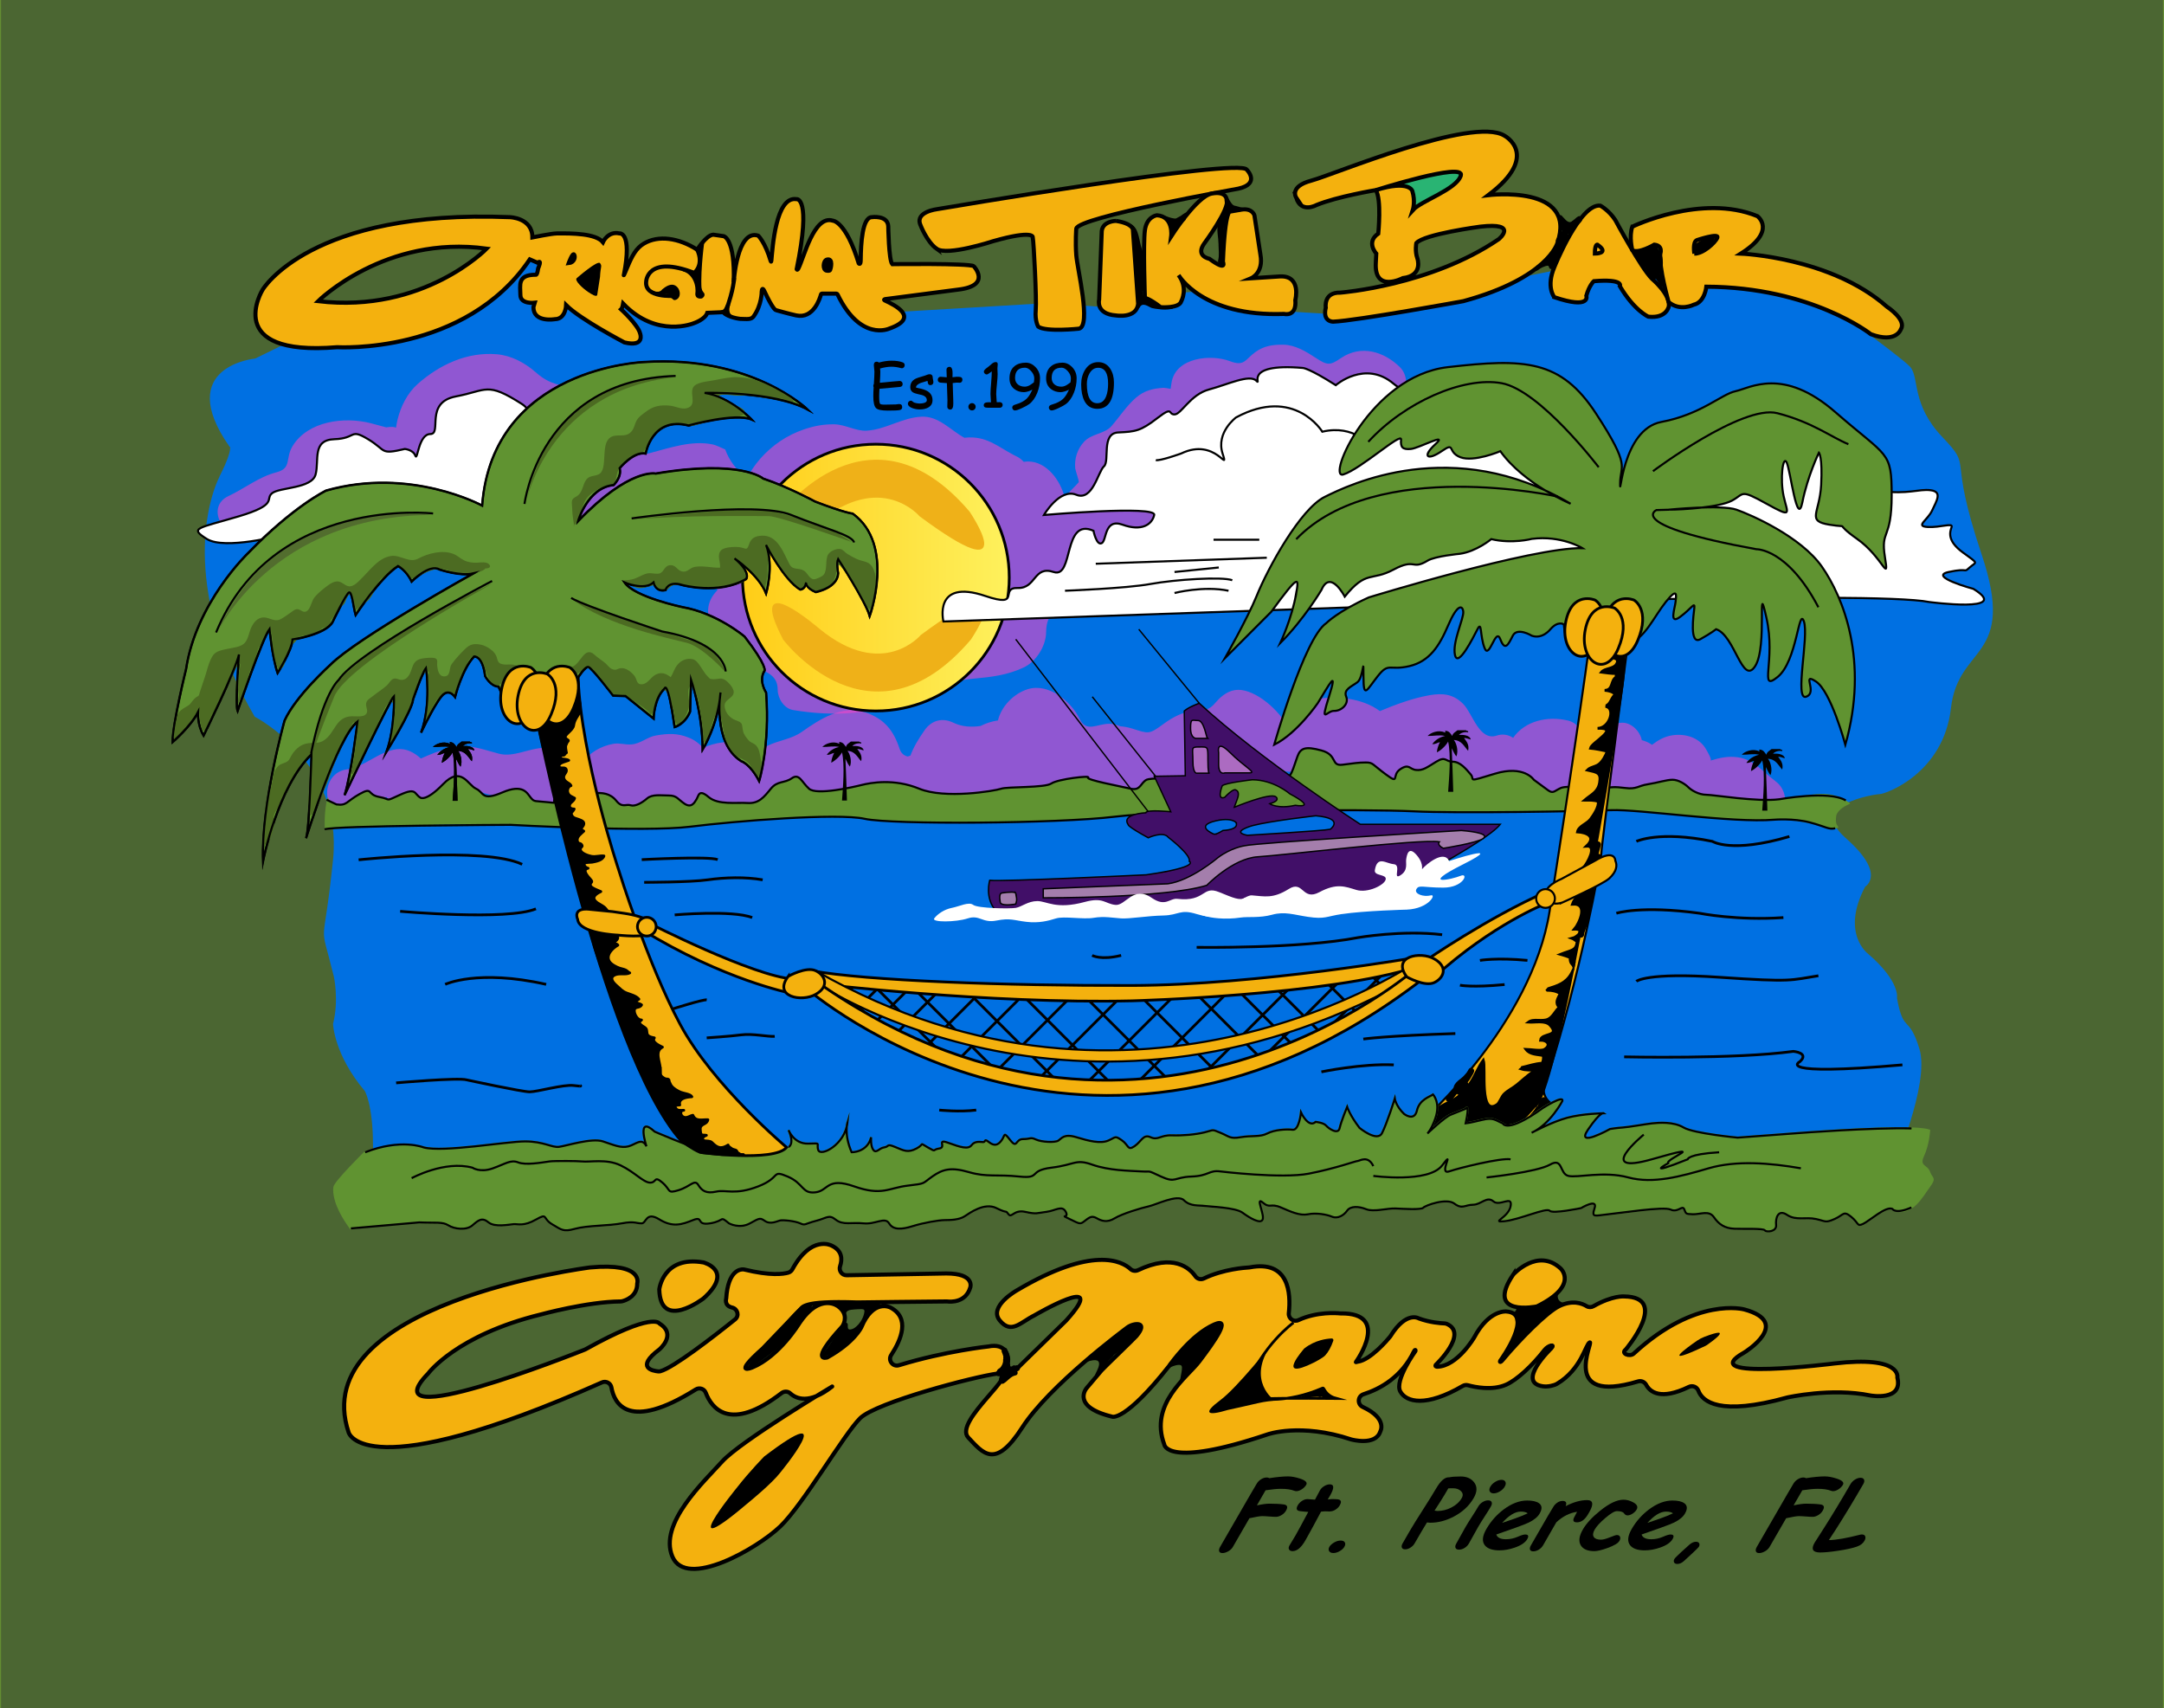 <?xml version="1.0" encoding="UTF-8"?>
<svg id="a" data-name="Tiki Bar" xmlns="http://www.w3.org/2000/svg" xmlns:xlink="http://www.w3.org/1999/xlink" viewBox="0 0 792 625.15">
  <rect x="0" y="0" width="792" height="625.15" fill="#333333" stroke="none"/>
  <defs>
    <style>
      .c {
        fill: #29b473;
      }

      .c, .d, .e, .f, .g, .h, .i, .j, .k, .l, .m, .n, .o, .p, .q, .r, .s, .t, .u, .v, .w {
        stroke-miterlimit: 10;
      }

      .c, .d, .e, .f, .g, .h, .i, .j, .l, .m, .o, .x, .q, .r, .s, .t, .y, .v, .w {
        stroke: #000;
      }

      .c, .g, .i, .y {
        stroke-width: 1.5px;
      }

      .d, .e, .h, .j, .l, .n, .r {
        stroke-width: .5px;
      }

      .d, .f, .k, .p, .z {
        fill: #609331;
      }

      .e, .u {
        fill: #0070e2;
      }

      .f, .k, .o, .p, .q, .s {
        stroke-width: .75px;
      }

      .g, .o, .y, .w {
        fill: #f4b10e;
      }

      .h {
        fill: #ac6bc1;
      }

      .i, .r, .s, .t {
        fill: none;
      }

      .aa {
        fill: #526d2e;
      }

      .j {
        fill: #a47eac;
      }

      .k {
        stroke: #609331;
      }

      .l {
        fill: #410f68;
      }

      .m {
        fill: url(#b);
      }

      .n {
        fill: #efb118;
        stroke: #efb118;
      }

      .ab {
        fill-rule: evenodd;
      }

      .x, .y {
        stroke-linecap: round;
        stroke-linejoin: round;
      }

      .p {
        opacity: .53;
        stroke: #7ab131;
      }

      .ac, .q {
        fill: #fff;
      }

      .ad {
        fill: #f046c8;
        opacity: .6;
      }

      .u {
        stroke: #0070e2;
      }

      .ae {
        fill: #4c6b22;
      }
    </style>
    <linearGradient id="b" x1="271.75" y1="211.37" x2="369.37" y2="211.37" gradientUnits="userSpaceOnUse">
      <stop offset="0" stop-color="#ffcd17"/>
      <stop offset="1" stop-color="#fef15d"/>
    </linearGradient>
  </defs>
  <rect class="p" y="-5.43" width="792" height="640.39"/>
  <path class="u" d="M93.57,131.7s-29.28,2.57-9.28,31.3c0,0,2.2.18-3.29,11.16s-13.29,42.98,12.57,87.74c0,0,32.5,16.69,28.82,52.69-3.68,36-5.25,20.09.29,42.69,0,0,1.93,8.69-.29,17.47,0,0,.41,11.11,11.54,24.22,0,0,3.08,5.06,3.08,20.16s13.73,18.98,13.73,18.98l541.66-10.81s13.45-30.69,9.61-43.31c-3.84-12.63-5.77-5.22-8.24-18.67,0,0,1.37-5.77-10.43-15.92,0,0-10.43-7.69-1.1-25.26,0,0,7.69-4.1-7.14-17.15-14.83-13.05,11.26-16.89,12.9-16.89s22.79-7.14,25.53-31.02,24.16-17.57,11.26-56.01c-12.9-38.44-2.75-30.69-14.28-42.8-11.53-12.11-8.51-22.02-11.81-25.71-3.29-3.69-37.61-28.4-37.61-28.4l-84.28-8.22-88.4,17.55-18.94-1.1-25.26-7.69-21.14,1.59-16.75,4.71-23.34-1.57-58.48,3.47-15.37-10.11-116.9-12.05-82.96,31.25-15.71,7.69Z"/>
  <path class="ad" d="M649.81,285.87c-4.59-3.31-7.84-7.94-13.76-8.74-3.62-.49-6.58.16-10.07,1.22.77-.23-1.21-3.47-1.54-4.08-2.43-4.38-7.62-5.87-12.26-5.21-3.22.46-5.53,1.97-7.55,3.51-1.04-.77-2.42-1.37-3.75-1.71-.71-3.5-4.13-6.72-7.66-6.36-4.75.48-9.67.76-14.07,2.75-.05.02-.26.15-.58.35-.82-1.86-2.35-3.36-4.72-3.92-7.45-1.76-15.72.1-20.06,6.33-1.7-1.12-3.81-1.56-5.99-.83-6.4,2.14-8.79-7.99-12.25-11.53-3.58-3.65-7.47-4.08-12.32-3.24-6.11,1.06-12.46,3.41-18.21,5.82-6.35-4.79-16.17-5.74-23.58-4.33-4.57.87-7.21,5.57-8.33,9.58-.29.66-.47,1.17-.56,1.56-.19,0-.39,0-.58,0-3.9-7.61-12.53-14.6-18.77-14.6-3.33,0-6.05,2.07-8.11,4.45-2.97,3.44-3.55,2.67-8.37,3.24-4.01.48-7.62,2.4-10.83,4.76-5.42,3.98-5.46,3.64-11.42,1.76-1.52-.48-3.05-.75-4.59-.89-1.16-.52-2.39-.86-3.74-.89-4.69-.08-8.48,3.43-11.03-1.82-3.11-6.4-11.33-13.24-19.03-10.82-4.89,1.53-9.59,6.12-10.83,11.41-2.22.33-4.38,1.02-6.4,2.04-3.35.47-6.71.35-9.94-1.21-4-1.94-7.99-.89-10.52,2.76-2.14,3.09-3.98,5.98-5.17,9.28-.34.11-.68.22-1.01.34-1.32-.32-2.39-1.1-2.96-2.81-2.23-6.76-5.58-10.94-12.41-13.3-8.55-2.95-16.76,2.43-23.35,7.07-3.94,2.77-8.43,3.06-12.61,5.12-1.26.62-3.44,2.7-5.52,4.48-1.76-3.84-5.28-6.4-11.1-5.7-2.34.28-4.7.98-7,1.97-1.32-1.58-3.06-2.89-5.19-3.75-4.22-1.7-7.66-1.52-12.04-.77-3.22.56-5.53,3.02-9.01,3.27-2.27.16-4.17-.62-6.49-.23-4.49.77-8.98,3.25-11.48,7.21-.65,1.03-1.55,1.71-2.61,2.14-2.58-4-6.21-7.98-11.43-7.86-5.5.13-11.01,3.54-16.42,2.13-6-1.57-11.35-3.81-17.72-2.2-3.78.95-7.34,2.39-10.84,3.97-2.46-2.26-5.44-3.84-8.86-3.4-6.75.87-11.86,6.57-18.12,7.35-9.71,1.2-9.82,16.59,0,15.37,2.31-.29,9.76-3.8,14.54-5.23,1.47,3.42,4.9,5.99,8.92,4.41,1.21-.62,2.49-.99,3.84-1.1,1.59-.28,2.89-1.18,3.84-2.38,6.57-2.95,12.25-4.71,20.31-1.96,1.72.59,5.66.29,9.54-.08.81,2.93,3.17,5.49,7.09,5.79.76.06,1.51.08,2.25.08,6.09.34,11.67,1.8,17.91.75,1.15-.19,2.23-.82,3.28-1.65,1.67,2.1,4.34,3.43,7.7,2.75,5.11-1.04,11.6-1.24,17.58-2.45,1.79,1.53,4.27,2.35,6.82,1.94,2.14,2.02,5.36,2.79,8.72.83,1.97-1.14,3.51-2.62,4.6-4.24.12-.11.24-.23.35-.35.68.46,1.43.83,2.31.98,9.22,1.58,13.44-3.03,20.61-8.12.14-.1.31-.18.46-.27.89,3.06,3.6,5.68,7.33,5.92,2.25-.05,4.44.34,6.55,1.15,2.87,2.03,5.78,1.51,7.95-.21,2.16,1.53,4.49,2.82,6.94,3.67,11.29,3.93,22.09.08,33.46-1.31.45-.06.87-.18,1.28-.3,1.07.67,2.3,1.03,3.66.85,5.78-.77,12.09-1.76,18.09-3.55,6.85.43,11.32-3.82,17.95-4.36,5.52-.45,10.72.14,15.37-.68,1,.54,2.16.89,3.5.9,12.25.11,23.74-4.32,36.16-4.01,7.07.17,17.71,2.11,23.95-2.31.04-.03.07-.06.1-.08,4.71.51,9.59-.09,13.14-2.97,3.85,5,8.57,8.79,15.21,6.15,1.2-.48,2.24-1.14,3.22-1.88.58.75,1.27,1.4,2.08,1.85,5.66,3.2,12.62,6.73,18.95,3.02.67-.39,1.27-.85,1.81-1.35,1.56,1.03,3.03,1.99,4.27,2.42,4.32,1.5,8.88,2.09,13.44,1.96,1.43-.04,2.81-.24,4.13-.56,1.11.05,2.24.06,3.4,0,3.66-.2,7.74-.92,11.02-2.79.03.01.05.03.08.05,7.03,2.99,11.75,1.33,16.35-1.28.01.02.01.04.03.07,1.99,3.77,5.68,4.67,9.63,4.75,1.38.03,2.54-.21,3.61-.57.56.24,1.17.44,1.87.55,8.57,1.4,17.26,1.82,25.81,3.29,9.51,1.64,18.07,5.18,27.85,5.22,8.18.03,9.79-10.07,3.88-14.32Z"/>
  <path class="ad" d="M512.44,134.43c-5.93-5.82-14.28-8.39-21.68-3.38-3.94,2.67-4.86,2.78-9.2-.08-3.47-2.29-7.58-4.78-11.89-4.83-3.87-.04-7.04.41-10.23,2.71-3.82,2.75-3.93,5.37-9.31,3.32-6.85-2.61-19.84-1.47-21.36,7.86-.13.75-.23,1.51-.34,2.27-.85-.17-1.71-.31-2.57-.39-3.87.24-7.06,1-10.1,3.62-3.55,3.07-5.95,6.97-9.04,10.48-2.46,2.79-7.25,2.66-10.02,5.71-2.45,2.69-3.51,6.16-3.18,9.7.07.72,1.51,4.77,1.29,5.04-1.34,1.61-2.93,2.91-4.21,4.58-.32.42-.61.85-.86,1.27-1.64-6.79-6.87-13.43-13.46-13.43-.56,0-1.09.06-1.61.14-.57-.64-1.25-1.25-2.15-1.76-.44-.25-.88-.44-1.33-.66-6.16-3.21-10.19-7.21-17.93-6.43-.1,0-.19.03-.28.05-5-2.7-9.4-8.01-15.64-7.73-7.3.32-13.09,4.72-20.19,5.12-3.84.22-7.85-2.27-11.78-2.33-4.07-.06-7.38.59-11.24,1.9-12.07,4.09-22.18,14.97-23.78,27.71-1.43,11.42-10,20.51-7.82,31.14-3.96,3.97-4.88,9.49-.37,15.56,3.33,4.49,8.12,7.69,12.55,11,4.57,3.41,9.9,3.61,9.92,9.84.01,3.15,2.31,6.86,5.64,7.41,15.5,2.55,29.31,1.61,43.81-4.61,7.72-3.31,13.89-6.12,22.4-6.89,6.48-.59,12.3-1.29,18.23-4.1,4.57-2.17,8.12-7.88,8.16-12.9.06-7.73,4.7-7.94,7.89-13.75,2.43-4.41,3-9.46.43-14.06-.15-.27-.32-.52-.47-.78,4.3-.93,9.02-1.59,11.8-2.75,3.1-1.29,5.15-4.08,5.51-6.98,1.93,1.73,4.68,2.61,7.56,3.05,2.6,1.11,5.9,1.28,9.99.09,8.11-2.35,6.8-14.92-1.67-15.07,2.48-2.46,5.37-4.44,8.66-5.71,7.6-2.95,16.02-3.66,23.76-6.36,18.57-6.47,36.64-14.39,54.55-22.5,4.56-2.06,4.82-8.87,1.55-12.07ZM332.76,238.63c-11.72,5.11-21.29,8.04-33.45,6.99-.97-4.29-3.1-7.81-7.39-10.8-2.99-2.09-6.46-3.35-9.46-5.52-1.55-1.13-3.06-2.3-4.55-3.51-.39-.35-.78-.69-1.17-1.04,2.79-2.34,4.12-6.26,1.89-9.71-3.24-5.01,5.49-18.94,6.42-24.97,2.24-14.5,13.1-21.06,27.06-17.75,3.3.78,6.93.88,10.25.2,4.78-.98,11.63-6.07,16.41-3.58,3.38,1.76,6.24,4.05,9.52,5.89,4.52,8.88,8.82,20.5,18.92,23.14-.43,1.25-.71,2.57-.77,3.93-.13,2.93.16,5.73.6,8.52-1.07,4.22-2.16,9.52-3.55,10.45-3.37,2.24-7.2,3.9-10.82,5.69-3.43,1.69-4.36,4.7-3.72,7.51-5.49.9-10.82,2.21-16.2,4.56Z"/>
  <path class="ad" d="M272.69,174.51c-3.25-2.65-5.87-6.11-7.27-10.04-1.89-.86-3.58-1.62-4.55-1.82-7.66-1.58-15.48,1.17-22.8,3.1-6.37,1.68-12.94-.17-18.18,4.91-2.2,2.13-8.99,14.37-10.26,3.87-.6-4.96,4.11-11.45,5.32-16.24,1.27-5.03-.31-10.49-3.96-14.15-1.27-1.27-3.37-2.43-5.1-2.91-4.11-1.13-6.38-1.97-9.84-5-3.98-3.48-8.88-6.13-14.21-6.59-10.86-.92-20.93,3.77-28.93,10.84-3.89,3.44-6.27,8.31-7.46,13.27-.22.91-.36,1.83-.51,2.76-.62-.33-1.8-.39-3.6-.12-1.85-.52-3.7-1.02-5.56-1.49-9.7-2.53-23.07-.86-28.68,8.32-2.83,4.63-.17,8.13-5.96,9.63-6.51,1.69-11.51,5.88-17.51,8.68-8.98,4.18-1.17,17.44,7.76,13.27,5.68-2.65,10.23-6.19,16.38-7.79,5.35-1.39,8.5-3.96,10.92-8.98,2.98-6.19.75-8.36,9.5-8.8,6.52-.33,12.85,3.45,19.59,3.24,10.08-.31,11.19-9.14,13.04-16.85,1.48-6.2,10.44-9.37,15.75-10.63,7-1.67,12.28,5.62,17.43,9.19,1.61,1.12,4.15,1.69,6.06,1.82,3.43.24-.32,0-1.45,3.1-2.24,6.15-4.84,11.37-4.03,18.09,1.2,9.97,9.87,19.57,20.77,16.59,4.55-1.24,9.29-3.16,12.13-7.12,4.46-6.2,11.14-5.17,18.41-7.09,9.42-2.48,14.14-1.12,22.68,2.34,2.15.87,4.39,1.23,6.58,1.14-2.26-2.21-3.2-5.5-2.47-8.56Z"/>
  <path class="z" d="M162.19,287.01c6.68-6.9,9.06.27,12.08,1.64,3.02,1.37,1.92,4.67,9.61,1.38s9.06.27,10.43,1.92,1.37,1.1,6.31,1.65,0,0,3.84-2.47,10.43-.55,13.18-.82,5.77,0,7.96,2.75,3.57,1.1,5.22,1.65,4.12-.82,6.04-2.47,4.94-1.1,7.96-1.1,3.29,1.37,5.77,3.02,3.57-.27,4.39-1.65.82-3.84,4.39-.82,10.16,1.92,14.28,2.2,6.04-2.2,8.51-5.22c2.47-3.03,4.94-1.92,7.69-3.84s3.57,1.37,6.31,3.84c2.75,2.47,15.92-.54,19.22-1.37s11.81-2.47,21.14,1.37c9.33,3.84,27.45.83,29.92,0,2.47-.83,15.92-.27,18.39-1.92s14.55-3.02,13.45-2.2,12.08,3.29,15.65,4.11c3.57.82,3.57-2.19,5.77-3.29s27.45-.55,25.81-.55,11.53,3.57,17.85,3.84c6.31.27,7.96-4.11,8.79-4.94s1.65-3.84,2.75-6.86c1.1-3.02,2.75-3.84,8.79-2.2,6.04,1.65,3.29,5.77,7.69,5.22,4.39-.55,5.77-.82,8.51-.82s2.2.55,7.41,4.39,1.92.27,5.22-1.92,3.29,0,5.77.27,3.84-.82,7.41-3.02,3.29,0,6.04,0,4.94,2.75,6.59,4.67-1.92,3.02,8.79-.27c10.71-3.29,14.28,2.2,14.28,2.2,0,0,3.29,2.47,5.22,3.84s2.2.27,4.67-.82,12.08.27,15.37,0,4.12-.55,8.24,0,4.67-.82,8.24-1.37,6.86-1.65,9.06-1.65,4.67,1.65,5.77,2.75,3.84,2.75,6.59,2.75,18.51,2.67,26.63,1.65c13.35-1.69,18.21-4.07,25.88,1.41.41.29-1.51.58-3.4,2.2-1.07.92-1.55,1.89-1.61,2.3-.45,2.85.31,3.5.31,3.5.13.42.59.7.41.89-1.46,1.63-13.3-3.69-23.51-2.82-14.94,1.28-49.42-3.91-59.57-3.5-10.16.41-56.55,1.24-72.48.42-15.92-.82-88.68-.55-109.27,1.98-20.59,2.53-81.54,2.96-91.42.77-9.88-2.2-47.5.82-63.97,2.89-16.47,2.07-65.61-.69-65.61-.69-18.12-1.1-68.09,1.65-68.09,1.65,0,0-.27-4.94.55-9.61s0,0,3.84.55,3.57-1.1,8.51-3.84,2.47.27,7.14,1.1,1.65,1.92,7.69-.82c6.04-2.75,5.01-.27,7.41,1.1,0,0,1.99,1.51,8.24-4.94Z"/>
  <path class="ab" d="M168.92,271.37h3.07c.11.37.91.05.72.72-1.22-.23-2.52.15-3.25.9,1.34-.07,3.89.04,4.15,1.63-.81-.16-1.38-.55-2.35-.54.46.81,2.01,2.09,1.45,4.52-1.44-1.51-2.22-3.68-5.06-3.79.81.78,1.78,3.74.9,5.78-.68-.82-1.12-1.89-1.63-2.89.22,4.24.38,11.06.54,15.36h-1.81c.34-4.84,1.06-13.01,0-17.7-.86,1.61-2.7,3.2-3.97,3.79.13-1.44.58-2.55,1.08-3.61-.94.21-1.5.79-2.71.72,1.03-1.43,2.5-2.44,4.52-2.89-1.96-.45-4.05.05-6.14,0,1.06-1.2,3.89-2.24,5.96-1.26.85.19-.37-.68.54-.54,1.17.16,1.63,1.02,2.17,1.81.22-1.04,1.13-1.4,1.81-1.99Z"/>
  <path class="s" d="M671.66,303.11c-2.41.57-3.22-.54-9.27-2.14-6.05-1.6-13.17-.99-13.17-.99-14.94,1.28-49.42-3.91-59.57-3.5-10.16.41-56.55,1.24-72.48.42-15.92-.82-88.68-.55-109.27,1.98-20.59,2.53-81.54,2.96-91.42.77-9.88-2.2-47.5.82-63.97,2.89-16.47,2.07-65.61-.69-65.61-.69,0,0-64.7.27-68.09,1.65"/>
  <path class="s" d="M675.54,292.93c-6.07-3.79-24.4-.43-24.4-.43-8.12,1.03-23.88-1.65-26.63-1.65s-5.49-1.65-6.59-2.75-3.57-2.75-5.77-2.75-5.49,1.1-9.06,1.65-4.12,1.92-8.24,1.37-4.94-.27-8.24,0-12.9-1.1-15.37,0-2.75,2.2-4.67.82-5.22-3.84-5.22-3.84c0,0-3.57-5.49-14.28-2.2-10.71,3.29-7.14,2.2-8.79.27s-3.84-4.67-6.59-4.67-2.47-2.2-6.04,0-4.94,3.29-7.41,3.02-2.47-2.47-5.77-.27,0,5.77-5.22,1.92-4.67-4.39-7.41-4.39-4.12.27-8.51.82c-4.39.55-1.65-3.57-7.69-5.22-6.04-1.65-7.69-.82-8.79,2.2-1.1,3.02-1.92,6.04-2.75,6.86s-2.47,5.21-8.79,4.94c-6.31-.27-19.49-3.84-17.85-3.84s-23.61-.55-25.81.55-2.2,4.11-5.77,3.29c-3.57-.82-16.75-3.29-15.65-4.11s-10.98.55-13.45,2.2-15.92,1.09-18.39,1.92c-2.47.83-20.59,3.84-29.92,0-9.33-3.84-17.85-2.19-21.14-1.37s-16.47,3.83-19.22,1.37c-2.75-2.47-3.57-5.76-6.31-3.84s-5.22.81-7.69,3.84c-2.47,3.03-4.39,5.5-8.51,5.22s-10.71.82-14.28-2.2-3.57-.55-4.39.82-1.92,3.29-4.39,1.65-2.75-3.02-5.77-3.02-6.04-.55-7.96,1.1-4.39,3.02-6.04,2.47-3.02,1.1-5.22-1.65-5.22-3.02-7.96-2.75-9.33-1.65-13.18.82,1.1,3.02-3.84,2.47-4.94,0-6.31-1.65-2.75-5.22-10.43-1.92-6.59-.01-9.61-1.38c-3.02-1.37-5.4-8.54-12.08-1.64-6.25,6.45-8.24,4.94-8.24,4.94-2.4-1.37-1.37-3.84-7.41-1.1-6.04,2.75-3.02,1.65-7.69.82s-2.2-3.84-7.14-1.1-4.67,4.39-8.51,3.84l-3.63-1.72"/>
  <path class="ab" d="M311.41,271.37h3.06c.11.37.91.05.72.72-1.21-.23-2.51.14-3.24.9,1.34-.07,3.87.04,4.14,1.62-.8-.16-1.37-.54-2.34-.54.46.8,2,2.08,1.44,4.5-1.43-1.51-2.21-3.66-5.04-3.78.81.78,1.78,3.73.9,5.76-.68-.82-1.12-1.88-1.62-2.88.22,4.22.38,11.01.54,15.29h-1.8c.34-4.82,1.06-12.96,0-17.63-.86,1.6-2.69,3.19-3.96,3.78.13-1.43.57-2.54,1.08-3.6-.93.21-1.49.78-2.7.72,1.03-1.43,2.49-2.43,4.5-2.88-1.95-.45-4.03.04-6.12,0,1.05-1.2,3.88-2.24,5.94-1.26.85.19-.36-.67.54-.54,1.16.16,1.62,1.02,2.16,1.8.22-1.04,1.12-1.4,1.8-1.98Z"/>
  <path class="ab" d="M533.38,267.24h3.19c.12.38.95.05.75.75-1.27-.24-2.62.15-3.38.94,1.4-.07,4.04.04,4.32,1.69-.84-.16-1.43-.57-2.44-.56.48.84,2.08,2.17,1.5,4.69-1.49-1.57-2.31-3.82-5.25-3.94.84.81,1.85,3.89.94,6.01-.71-.86-1.16-1.96-1.69-3,.23,4.4.39,11.49.56,15.95h-1.88c.36-5.03,1.1-13.52,0-18.39-.89,1.67-2.8,3.33-4.13,3.94.13-1.49.6-2.65,1.13-3.75-.97.21-1.56.82-2.81.75,1.07-1.49,2.6-2.53,4.69-3-2.03-.47-4.2.05-6.38,0,1.1-1.25,4.05-2.33,6.19-1.31.88.2-.38-.7.56-.56,1.21.16,1.69,1.06,2.25,1.88.23-1.08,1.17-1.46,1.88-2.06Z"/>
  <path class="ab" d="M648.34,274.11h3.19c.12.38.95.05.75.75-1.27-.24-2.62.15-3.38.94,1.4-.08,4.04.04,4.32,1.69-.84-.16-1.43-.57-2.44-.56.48.84,2.08,2.17,1.5,4.69-1.49-1.57-2.31-3.82-5.25-3.94.84.81,1.85,3.89.94,6.01-.71-.86-1.16-1.96-1.69-3,.23,4.4.39,11.49.56,15.95h-1.88c.36-5.03,1.1-13.52,0-18.39-.89,1.67-2.8,3.33-4.13,3.94.13-1.49.6-2.65,1.13-3.75-.97.21-1.56.82-2.81.75,1.07-1.49,2.6-2.53,4.69-3-2.03-.47-4.2.05-6.38,0,1.1-1.25,4.05-2.33,6.19-1.31.88.2-.38-.7.56-.56,1.21.16,1.69,1.06,2.25,1.88.23-1.08,1.17-1.46,1.88-2.06Z"/>
  <path class="ab" d="M168.92,271.37h3.07c.11.37.91.05.72.72-1.22-.23-2.52.15-3.25.9,1.34-.07,3.89.04,4.15,1.63-.81-.16-1.38-.55-2.35-.54.46.81,2.01,2.09,1.45,4.52-1.44-1.51-2.22-3.68-5.06-3.79.81.78,1.78,3.74.9,5.78-.68-.82-1.12-1.89-1.63-2.89.22,4.24.38,11.06.54,15.36h-1.81c.34-4.84,1.06-13.01,0-17.7-.86,1.61-2.7,3.2-3.97,3.79.13-1.44.58-2.55,1.08-3.61-.94.21-1.5.79-2.71.72,1.03-1.43,2.5-2.44,4.52-2.89-1.96-.45-4.05.05-6.14,0,1.06-1.2,3.89-2.24,5.96-1.26.85.19-.37-.68.54-.54,1.17.16,1.63,1.02,2.17,1.81.22-1.04,1.13-1.4,1.81-1.99Z"/>
  <circle class="m" cx="320.56" cy="211.37" r="48.81"/>
  <path class="n" d="M286.85,233.94s32.01,42.46,68.25,0c0,0,20.13-29.57-17.94-1.37,0,0-14.13,16.87-37.43-2.29,0,0-26.86-23.16-12.88,3.66Z"/>
  <path class="n" d="M286.39,187.36s32.01-42.46,68.25,0c0,0,20.13,29.57-17.94,1.37,0,0-14.13-16.87-37.43,2.29,0,0-26.86,23.16-12.88-3.66Z"/>
  <path class="q" d="M102.89,195.87s-20.59,5.49-27.18,1.37-3.29-3.84,11.53-8.24c14.83-4.39,9.61-6.31,12.35-8.51s14.55-1.65,15.92-6.86c1.37-5.22-1.37-12.63,6.86-12.9s5.49-4.12,12.35,0,4.12,5.77,13.45,3.57c0,0,3.02.27,3.84,2.47s1.1-7.9,5.49-7.93c4.39-.03-2.2-11.56,9.33-13.76,11.53-2.2,11.26-5.49,24.16,2.75s-6.59,49.42-21.14,42c-14.55-7.41-61.16,4.72-66.99,6.04Z"/>
  <path class="q" d="M587.17,177.2s-66.71-28-77.15-36.79c-10.43-8.79-21.14.55-21.14.55-9.88-6.31-12.08-6.31-12.08-6.31-22.79-1.92-14.55,7.14-17.02,4.67s-10.43,1.37-17.3,3.22c-6.86,1.85-10.16,9.13-12.63,9.13s-.27-3.29-6.31,1.37-7.96,4.94-14.28,5.22-3.02,10.43-5.22,12.4c-2.2,1.97-4.12,12.86-10.16,10.39s-11.81,7.41-11.81,7.41c0,0,41.18-3.57,40.36,0s-4.67,6.04-11.53,3.57c-6.86-2.47-5.77,5.77-7.69,6.75-1.92.98-3.02-4.55-3.02-4.55-11.26-4.94-7.14,17.57-14.55,15.1s-6.31,6.04-13.18,5.85c-6.86-.19,1.58,7.46-11.81,2.93-19.22-6.51-15.37,9.33-15.37,9.33l174.06-6.04s166.37-5.22,186.69-1.1c0,0,30.75,4.12,16.2-4.8,0,0-16.75-4.53-9.06-6.18s5.22.55,7.69-1.65,3.57-1.1-2.47-5.49c-6.04-4.39-4.67-7.69-4.12-9.33s-4.12.27-8.79,0,0-2.47,1.65-6.04,3.84-6.86-.55-7.41-8.24,1.65-18.39.27c-10.16-1.37-23.34-21.11-23.34-21.11,0,0-67.81,13.15-77.69,18.64Z"/>
  <path class="s" d="M501.52,163.2s-5.77-7.96-17.57-5.22c0,0-10.16-16.75-31.57-5.22,0,0-7.41,5.49-4.94,13.18s-2.47-6.04-15.1,0c0,0-7.96,2.89-9.33,2.41"/>
  <line class="s" x1="401.04" y1="206.3" x2="463.63" y2="204.1"/>
  <line class="s" x1="444.14" y1="197.51" x2="460.89" y2="197.51"/>
  <path class="s" d="M389.78,216.18s22.24-.82,31.3-2.47,26.36-2.75,29.92-1.37"/>
  <line class="s" x1="429.86" y1="209.32" x2="446.06" y2="207.67"/>
  <path class="s" d="M429.86,217.01s10.71-2.75,19.77-.82"/>
  <path class="l" d="M364.61,333.5s130.68-5.49,143.49-6.96c0,0,35.51-17.94,41-24.89h-51.25s-36.24-23.43-58.93-44.29c0,0-3.66,1.25-5.49,2.82l.37,23.72-10.86.17h-.49s6.04,13,6.04,13c0,0-8.97-.92-9.15.37,0,0-9.15.37-6.41,4.39,0,0-.37.55,7.32,4.76,0,0,5.49-2.57,7.32-.18,0,0,8.42,6.4,7.69,8.79,0,0,4.39,2.01-15.74,4.94,0,0-52.9,2.56-57.29,2.01,0,0-2.01,6.41,2.38,11.35Z"/>
  <path class="j" d="M381.82,328.56s44.66.18,59.85-4.58c0,0,9.52-9.88,18.67-10.43,9.15-.55,59.12-6.59,66.44-5.49,0,0-1.1,1.1,1.46,2.38,0,0,12.28-1.94,14.54-3.56,2.26-1.62-2.64-2.52-7.95-2.96,0,0-75.32,4.5-79.39,5.6,0,0-4.99.73-9.75,4.39,0,0-9.88,8.42-18.3,9.52l-45.57,1.83v3.29Z"/>
  <path class="e" d="M456.49,305.68s28-1.65,30.38-2.2c0,0,5.49-4.03-5.31-4.94,0,0-16.29,1.83-23.06,3.57,0,0-8.42,2.29-2.01,3.57Z"/>
  <path class="d" d="M451.73,295.43s13.07-5.47,15.19-3.84c0,0,2.01,1.28-2.2,2.56,0,0,2.93,2.01,9.33.55,0,0,8.6,1.46-2.01-4.21,0,0-5.86-5.13-13.73-5.13,0,0-9.88,1.1-10.98,2.2,0,0-2.2,5.49.92,4.21,0,0,3.3-3.66,4.21-2.56,0,0,1.46.37.36,3.29l-1.1,2.93Z"/>
  <line class="r" x1="420.19" y1="296.96" x2="371.75" y2="233.94"/>
  <line class="r" x1="399.76" y1="254.98" x2="422.94" y2="284.08"/>
  <line class="r" x1="416.78" y1="230.28" x2="438.92" y2="257.36"/>
  <path class="j" d="M371.75,326.82c-.02-.08-.12-.12-.23-.17-1.09-.48-4.99.17-4.99.17-1.19.46-.37,3.66-.37,3.66,1.1,1.24,5.58.36,5.58.36.24-1.05.64-1.01,0-4.03Z"/>
  <path class="e" d="M444.19,305.22s-7.14-2.93.64-4.8c7.78-1.88,8.33,2.15,7.41.41,0,0,2.06,2.67-4.67,3.09,0,0-2.58,1.69-3.39,1.3Z"/>
  <path class="h" d="M457.32,282.83h-9.03s-2.29,1.1-2.29-3.16v-4.26s-1.03-5.22,4.19,0c5.22,5.22,9.88,7.41,7.14,7.41Z"/>
  <path class="h" d="M442.49,282.95h-4.32s-1.58.56-1.58-4.38-.89-5.22,2.33-5.22,3.16-.26,3.16,4.67.41,4.93.41,4.93Z"/>
  <path class="h" d="M441.92,270.2h-4.19s-1.99.07-1.99-3.71.55-2.81,2.75-2.81,2.95,6.11,3.43,6.52Z"/>
  <path class="g" d="M356.38,97.4c-2.01-1.1-29.83-.73-29.83-.73-1.28-1.46-1.46-13.91-1.46-13.91-.25-4.11-6.04-3.29-6.04-3.29-3.44.1-3.98,9.57-4.04,15.72-.02,2.08-.73,1.18-.73,1.18-4.76-15.56-9.5-15.62-9.5-15.62-6.89-2.17-10.55,13.6-12.58,17.49-.44.84-.62.27-.62.27,5.49-26.72-.07-25.63-.07-25.63-7.64-1.19-8.77,18-9.2,22.51-.06.66-.23.18-.23.18-2.01-6.86-4.58-9.33-4.58-9.33-7.82-2.52-8.97,17.09-8.97,17.09.55-16.04-3.66-16.9-3.66-16.9l-3.84-.55c-2.56.18-5.86,5.49-5.86,5.49-6.8-4.35-14.24-5.4-19.54-2.22-2.75,1.65-4.25,4.32-6.04,8.65-1.65,3.98-1.24,2.75-1.24,2.75,3.11-15.92-1.65-15.13-1.65-15.13-4.21-.92-6.04,3.2-6.04,3.2-2.62-3.16-11.09-3.27-16.93-3.19-1.95.03-8.88,1.45-8.88,1.45,0-7.23-8.31-7.41-8.31-7.41-73.03-2.93-90.41,26.54-90.41,26.54,0,0-15.19,24.53,27.27,21.05,0,0,46.89,2.87,70.5-32.14l2.87,1.24c1.74-1.42.18,2.08.18,2.08-.37,2.76-.91,2.3-.91,2.3-6.86,0-5.58,3.91-5.58,7.4s5.22,2.86,5.22,2.86c-.27.86-.45,1.61-.45,1.61,0,5.77,7.86,4.39,7.86,4.39,3.93,0,4.12-5.12,4.12-5.12,5.22,5.22,21.32,13.63,21.32,13.63,7.6,1.83,5.77-3.2,5.77-3.2-.73-3.2-6.98-8.91-6.98-8.91.46-.38.75-2.09.75-2.09,12.35,12.9,25.89,7.16,25.89,7.16,0,0,4.08-1.34,4.9-3.78l5.81-.25c1.83,2.01,6.24,2.45,6.24,2.45,2.66.07,4.03.32,4.92-.92,3-4.16,2.95-9.06,2.95-9.06.07-1.03.37-1.47.96-.21,3.31,7.1,4.26,7,4.26,7,0,0,4.5,1.29,7.39,1.92,6.37,1.38,8.7-6.24,9.09-7.72.04-.15.17-.25.32-.25h5.33c.16,0,.31.1.38.24,8.4,17.46,18.92,12.57,18.92,12.57,11.48-4.02,1.91-8.69-1.52-10.27-.78-.36.06-.53.06-.53l26.72-3.48c12.45-1.46,5.67-8.6,5.67-8.6ZM116.43,110.21s24.53-24.34,61.68-19.22c0,0-23.06,23.79-61.68,19.22Z"/>
  <path class="i" d="M208.13,96.3s1.46-4.03,2.01-3.11,0,2.93-2.01,3.11Z"/>
  <path d="M219.6,101.33l-1.04,6.69c-.37.73-1.99-.31-3.2-1.1-1.91-1.25-5.41-4.39-4.21-5.19,0,0,7.57-6.62,8.45-5.43.88,1.19.18,1.07,0,5.03Z"/>
  <path class="i" d="M255.17,91.36c2.65,5.71-1.1,8.51-1.1,8.51-17.2-6.68-17.57,3.11-17.57,3.11-.75,6.14,10.11,5.28,10.11,5.28"/>
  <path class="i" d="M302.57,99.05c-1.62-.22-1.31-3.65,0-4.03,2.59-.75,1.41,3.54,1.25,3.81s-.59.31-1.25.22Z"/>
  <path class="i" d="M256.96,88.89s-1.84,13.68-.62,19.37"/>
  <path class="i" d="M268.66,101.73s0,4.09-3.12,12.42"/>
  <path class="g" d="M342.83,91.05c3.84,2.75,20.68-2.8,20.68-2.8,14.83-4.21,14.46-1.46,14.46-1.46.37,1.83,1.46,22.7,1.1,26.72s.92,6.04.92,6.04c2.93,2.01,14.88.73,14.88.73,4.63-.91-.6-21.96-.97-26.9s0-9.7,0-9.7c.55-4.21,59.3-14.64,59.3-14.64,8.24-1.83,3.11-6.95,3.11-6.95-2.56-4.39-113.27,14.44-113.27,14.44,0,0-8.08.94-6.24,5.62,0,0,2.29,6.23,6.04,8.92Z"/>
  <path class="g" d="M408.45,80.84s-4.8,0-5.22,3.71l-.96,25.12s-1.37,5.22,6.18,5.77c0,0,7.55,1.24,8.1-4.26l-1.92-27.18s-.11-2.22-6.18-3.16Z"/>
  <path class="g" d="M423.41,78.78s-3.71.41-4.39,5.49c-.69,5.08,0,24.71,0,24.71,0,0,1.92.41,5.77,3.43,0,0,6.86.55,7.55-2.2,0,0,2.61-4.67-.96-9.47,0,0,8.65,15.24,38.57,14.14,0,0,4.67,1.24,4.12-5.08,0,0,2.33-8.92-5.49-8.65l-10.69.69s4.65-1.92,3.41-8.65l-2.2-14.41s-.82-2.75-4.8-2.06l-3.98.69s-1.92-1.66-2.75,18.39c0,0,1.78,3.85-4.94-1.09,0,0-5.35-.96-1.78-5.77,0,0,9.35-12.67,8.1-15.79,0,0-.01-3.37-5.51-2.31-5.5,1.06-14.8,15.63-14.8,15.63,0,0,.96-7.28-5.22-7.69Z"/>
  <path class="g" d="M474.39,72.32s-2.7-4.03,5.53-6.22,58.93-23.61,70.65-16.47c0,0,13.55,7.14-5.86,21.78,0,0,32.76-4.03,25.26,17.57,0,0-3.48,12.81-34.41,21.23,0,0-38.99,7.14-47.59,7.5,0,0-4.03.18-2.75-5.13,0,0-.91-5.67,5.31-5.49,0,0,33.13-2.56,58.02-19.58,0,0,7.5-6.21-6.77-4.57,0,0-20.68,2.74-23.43,6.03,0,0-.55,2.93.36,5.49,0,0,2.38,6.41-5.31,7.32,0,0-10.43,5.49-9.88-5.49l.18-3.5s-3.85-4.19.73-7.3c0,0,1.28-12.63-.91-15.92,0,0-14.28,2.38-21.78,5.49,0,0-5.57,3.11-7.36-2.75Z"/>
  <path class="c" d="M503.53,69.58s32.76-10.43,31.11-5.31c-1.65,5.13-14.46,9.15-17.57,12.63,0,0,1.03-3.19-.18-7.02,0,0-1.1-4.14-13.36-.3Z"/>
  <path class="g" d="M568.87,108.75s-3.11-3.66,0-10.98c0,0,9.33-23.43,16.84-22.51,0,0,3.11,1.65,5.49,5.31,0,0,9.34,17.39,13.36,21.41,0,0,6.77,5.67,6.22,10.07,0,0-.73,4.58-7.5,3.84,0,0-5.13-2.2-10.43-11.16,0,0,1.65-2.74-9.52-1.83,0,0-1.65,1.46-2.75,5.31,0,0,1.83,5.13-11.71.55Z"/>
  <path class="i" d="M583.7,92.8s5.67.02.91-3.27c0,0-.91-.22-.91,3.27Z"/>
  <path class="g" d="M597.42,82.95s25.26-12.27,45.76-3.85c0,0,7.32,5.27-6.04,13.71,0,0,32.94,1.3,53.44,19.42,0,0,7.32,4.76,5.12,8.24,0,0-1.65,5.31-10.98,1.83,0,0-21.59-17.2-60.21-17.39,0,0-.55,5.67-4.58,6.59,0,0-5.11,2.6-9.24-.99,0,0-3.58-12.41-3.03-17.7,0,0,1.1-2.91-2.2-3.28,0,0-5.86,3.46-8.05,2.01,0,0-1.28-4.92,0-8.59Z"/>
  <path class="i" d="M620.12,92.8s-.73-4.19.91-4.92c0,0,8.24-2.75,7.5-.92-.73,1.83-5.31,6-8.42,5.84Z"/>
  <path class="y" d="M216,463.82s-104.32,13.18-88.4,60.4c0,0,5.58,20.37,92.7-18.32,1.48-.66,3.19.24,3.47,1.83,1.04,5.88,6.17,16.24,30.86.75,1.34-.84,3.11-.27,3.67,1.21,2.06,5.4,8.63,14.79,27.74.11.95-.73,2.3-.72,3.18.09,2.1,1.93,6.88,4.18,15.36-2.5,0,0-33.68,20.13-40.27,27.45-6.59,7.32-23.31,22.69-18.24,34.77,5.06,12.08,31.06-2.93,39.47-10.98,8.42-8.05,23.43-33.91,29.28-39.65,5.86-5.74,41.73-15.26,50.52-16.36,8.79-1.1-16.47,17.57-10.98,23.43s9.88,11.71,19.77-3.66c9.88-15.37,36.98-35.49,38.44-36.6,2.29-1.75,8.04-2.38,3.3,3.2-.73.86-12.03,11.72-12.72,12.54-3.14,3.73-5.49,6.49-5.49,6.49,0,0-5.8,6.76,9.42,10.42,0,0,4.66,1.84,20.81-18.59.03-.04.06-.08.09-.12.59-.85,8.04-11.37,16.43-15.04,6.5-2.84.03,6.25-5.49,13.54-4.3,5.68-18.39,15.52-12.81,30.38,0,0,.73,8.79,37.7-3.66,0,0,12.08-4.39,30.75,1.83,0,0,8.88,2.47,10.61-2.93,0,0,2.79-4.69-6.4-8.96-2.08-.96-1.92-3.95.26-4.66,6.17-1.99,13.95-6.3,18.43-15.64.41-.86.76-.58.58-.17,0,0-7.76,10.76-5.56,14.78s9.54,5.77,22.85-2c.59-.34,1.29-.44,1.94-.26,2.44.67,8.87,2.05,13.99-.23,3.92-1.75,9.47-6.85,14.02-12.7,1.35-1.73,4.2-2.38,2.38-.48,0,0-12.9,12.42-2.95,13.79,1.87.26,4.14-.33,5.08-.89,8.99-5.28,10.5-14.5,12.02-15.17,1.64-.71-11.21,22.95,17.71,14.27,1.17-.35,2.39.19,2.97,1.27,1.34,2.48,5.13,5.83,15.63.74,1.35-.65,2.94,0,3.47,1.4,1.46,3.9,7.63,9.4,32.55,2.47,0,0,16.11-3.66,30.38-.73,0,0,12.08,2.2,9.88-6.59,0,0,1.83-8.05-23.06-5.12,0,0-51.98,6.59-32.94-4.03,0,0,17.75-10.9,0-15.74,0,0-17.57-4.94-40.45,16.14-1.45,1.34-4.94,0-2.93-1.5,0,0,16.29-19.22-.63-19.4,0,0-4.21-.4-11.2,3.57-.77.44-1.74.46-2.49,0-1.67-1.03-5.17-2.37-10.02-.04-4.62,2.22-14.58,12.35-20.68,19.67-1.14,1.37-1.24.64-.73.05,0,0,12.39-17.11,2.01-17.75,0,0-6.3-.73-11.75,9.52,0,0-6.08,10.45-13.47,10.7-.49.02-.9-.18-.58-.69,0,0,12.1-11.45,4.05-14.97-.28-.12-.57-.18-.87-.19-1.3-.05-5.3-.31-9.38-1.82,0,0-4.55-2.9-10.37,6.46-.05.08-.11.17-.17.24-.83,1.01-7.11,8.49-11.8,9.13-.44.06-1.01.37-.55-.09,0,0,12.74-17.84-5.71-17.57-.09,0-.18,0-.27-.01-1.04-.11-8.3-.74-15.24,2.47-1.74.81-3.69-.65-3.48-2.56.8-7.34.07-19.5-14.3-16.76-.1.02-.21.03-.32.04-1.22.06-9.38.59-16.48,4.03-1.1.53-2.4.18-3.1-.82-2.19-3.11-8.09-8.35-20.97-2.23-.91.43-2.01.3-2.74-.38-3.11-2.89-13.83-8.7-41.67,7.81,0,0-10.42,5.86-6.21,10.98,4.21,5.12,7.51.73,12.63-1.83,0,0,28.12-16.43,11.77,1.76-.04.04-.08.09-.12.13l-17.56,17.16c-.96.94-2.58,1.03-3.47.02-.43-.49-.65-1.19-.3-2.21.1-.28.16-.58.14-.88-.13-1.49-1.03-5.87-7.2-4.64,0,0-15.74,1.66-32.81,6.89-2.23.68-4.09-1.81-2.81-3.76,3.71-5.67,6.99-13.63-.34-17.4,0,0-6.22-3.29-10.62,7.32,0,0-2.56,5.49-12.45,10.98,0,0-6.9,2.18,5.35-11.19.11-.12.2-.24.29-.38.53-.88,2.18-4.26-1.61-7.1,0,0-6.55-5.35-14.28,6.22,0,0-7.32,12.08-17.2,16.11,0,0-7.65,3.28,3.77-6.89.05-.04.1-.09.14-.13l13.35-13.93c1.28-.95.31-3.57,21.18-2.84,0,0,28.32-.36,32.81-.37.09,0,.17,0,.26.02.93.11,6.61.56,8.29-5.14,0,0,1.83-5.12-8.79-5.12l-36.46.66c-1.74.03-2.95-1.68-2.4-3.33.83-2.48.88-5.72-3.23-7.58,0,0-7.38-3.87-14.22,8.72-.32.58-.83,1.03-1.47,1.22-1.88.55-6.56,1.21-16.12-1.12-.12-.03-.25-.05-.38-.06-1.08-.06-5.6.3-6.25,10.64,0,0-.86,2.61,2.14,3.32,2.05.48,2.74,3.03,1.09,4.35-8.34,6.68-22.58,17.68-27.35,18.97-.26.07-.53.08-.8.05-1.83-.18-8.49-1.31.43-8.02,0,0,6.63-5.49,0-9.52,0,0-2.22-4.38-26.98,9.44-.09.05-.19.1-.29.14-3.78,1.51-79.46,31.57-57.33,8.73,0,0,10.25-14.01,41.22-21.6,0,0,17.11-4.69,29.18-4.76.2,0,.38-.02.58-.07,1.24-.31,5.61-1.76,5.53-6.52,0,0,2.56-7.69-17.2-5.86Z"/>
  <path class="g" d="M241.29,471.87s1.35-12.45,16.16-9.88c0,0,11.44,2.93,0,13.18,0,0-15.76,12.08-16.16-3.29Z"/>
  <path class="g" d="M553.86,466.38s8.94-9.88,17.28-2.2c0,0,6.96,6.22-8.64,13.91,0,0-19.26,4.02-8.64-11.72Z"/>
  <path d="M487.39,489.81c-1.81.07-6.12.58-10.04,3.66,0,0-10.98,12.35,3.59,5.13,0,0,3.23-1.65,4.07-2.58,1.15-1.26,2.12-2.96,2.97-5.39.14-.41-.17-.84-.6-.83Z"/>
  <path d="M621.05,490.66c-3.81,2.63-13.85,9.89,3.21,1.83.17-.08.33-.17.48-.28,1.56-1.08,10.32-7.3-.99-2.98-.95.37-1.86.85-2.71,1.43Z"/>
  <path d="M269.81,544.26s-24.71,30.2,4.94,4.94c0,0,7.69-6.31,10.71-10.16,0,0,23.06-28-5.77-6.04,0,0-5.43,5.53-9.88,11.26Z"/>
  <path d="M465.45,491.78s-12.57,15.97-18.86,20.63c-6.29,4.67-5.08,5.95,2.77,3.57,0,0,9.12-2,10.98-2.47,2.39-.6,6.2-.98,6.2-.98,0,0-10.7-7.16-1.09-20.75Z"/>
  <path class="t" d="M473.41,484.03s-11.42,8.06-17.46,23.99"/>
  <path class="t" d="M461.16,511.86s9.79,1.79,22.79-3.84c0,0,.29-.25.51.13.48.83,1.49,2.79,4.62,3.62,0,0-17.75-.18-27.91.09Z"/>
  <path d="M301.78,96.46v.55c0,1.42,1.93,2.63,1.93,1.22l.26-1.77c0-1.42-2.2-1.42-2.2,0Z"/>
  <path d="M266.83,114.17c-.05-.5-.39-.97-1.04-.97-.94,0-1.24.95-.94,1.6.05.5.39.97,1.04.97.94,0,1.24-.95.94-1.6Z"/>
  <path d="M609.27,102.51c-.18-.36-.43-.67-.7-.95-.34-.48-.69-.96-1.02-1.46.49-.1.95-.5.96-1.07.04-2.61.52-5.48-1.42-7.55-.33-.36-.69-2.08-1.1-1.84-.85.5-1.96.59-2.83,1.05-.26.14-.49.58-.56.81-.09-.08-.46.26-.56.19-.44-.33-3.08.1-3.29.61-.77,1.82,1.8,4.37,3.29,5.46.17.67,1.02,1.48,1.32,2,.94,1.67,2.06,2.09,2.96,3.84,0,0-1.24-1.72-.21-1.44.06.07,1.66,2.39,1.72,2.47.85.99,1.99-1.07,1.45-2.13Z"/>
  <path d="M627.49,86.77c-2.12.09-6.45,1.12-7.72,3.68-.63,1.27-.12,2.6,1.11,1.9.17-.09.33-.21.5-.31.24.29.6.49,1.07.42,1.78-.27,3.28-1.22,3.88-2.96.23-.66,1.85-2.76,1.17-2.73Z"/>
  <path d="M577.24,79.43s-.1.04-.14.08c-.21.16-.41.34-.61.52-.1.15-.24.27-.42.34-.09.07-.16.17-.28.22-.09.11-.21.2-.36.26,0,0-.01,0-.02.01-.1.07-.19.14-.25.23-.99.63-2.03-.42-2.78-1.3-.02-.03-.05-.04-.08-.05-.11-.2-.26-.35-.43-.44-.16-.32-.44-.59-.91-.59-.56,0-.89.34-1,.75-.26.24-.08-.44,0,0,.28,1.45.75,3.99,1.84,5.04-.88.91-1.65,1.88-2.24,3.01-.39.74.12,1.42.73,1.6-1.11,1.87-2.43,3.63-3.47,5.54-.08.14-.12.29-.13.43-1.78-.05-3.87,1.88-4.98,2.79-1.09.9.26,1.75,1.35.86.65-.53,1.45-.94,2.24-1.22.65-.24,1.45-.55,1.6.19.27,1.39,2.39.8,2.12-.58-.09-.47.21.3,0,0,.06-.06,3.77-7.16,4.94-10.58.14-.4.03-.72-.18-.95,1.24.11,2.36-.78,3-2.08.13-.26.12-.51.07-.75.23-.17.43-.37.63-.58.1-.07.2-.14.3-.21.04-.03.08-.05.12-.08.44-.34.85-.73,1.09-1.17.66-1.16-.98-2.19-1.75-1.27Z"/>
  <path d="M418.64,104.99c-.8-1.08-.09-2.82.06-4.02.13-1.07-.25-2.41-.44-3.44-.31-1.73.29-2.59.05-4.32.39-.21-.18-1.5-.39-2.05-1.05-2.79-.98-7.4-3.71-8.97-1.23-.71-.72.63,0,1.85.51.87.14,1.55.37,2.52-.12.16-.2.35-.2.59.01,1.12.1,2.13.31,3.22.05.28.19.45.36.58.37,2.39.65,4.78,1.08,7.17.36,1.98.03,3.31-.22,5.21-.15,1.18.11,1.83.81,2.77.82,1.11,2.61.15,1.9-1.11Z"/>
  <path d="M425.23,112.03c-.29-.06-.86-.34-1.13-.45-.59-.25-.31-.93-.61-.52-.12-.06-.24-.1-.39-.12-.26-.72-3.54-2.38-4.08-1.97-1.1-.42-.47-3.61-1.69-3.72-1.41-.12-.82,8.62-.24,7.34,1.04-2.26,3.27-.29,4.46.13,3.06.77,7.66.59,7.72.11.66-.47-3.03-.54-4.05-.8Z"/>
  <path d="M448.17,89.53s-.02-.08-.03-.13c0-.05.03-.09.03-.15-.03-2.32-.96-5.09.16-7.12,5.43-9.79-2.12-2.67-2.64.17-.42,2.29.25,4.63.27,6.96,0,.05.02.08.03.13,0,.05-.03.09-.03.15.02,1.91.35,3.88-.14,5.75-.36,1.37,1.76,1.95,2.12.58.55-2.08.24-4.21.22-6.33Z"/>
  <path d="M454.73,75.99c-.42-.02-2.55-.71-2.96-.73-.04-.01-.06-.05-.11-.06-.8-.19-1.97-2.4-2.3-3.07-.62-1.28-1.57,1.12-.96,2.39.61,1.26-1.27,3.61.2,3.96.03,0,2.51-1.18,2.54-1.17.14.08.3.13.49.14.09,0,.18.01.27.02.15.09.33.16.56.16h.09c.17,0,.32-.04.45-.09h0c1.42.06,3.12-1.49,1.71-1.55Z"/>
  <path d="M434.03,77.78c-.21,0-1.95,1.22-2.08,1.35-.03.01-.05,0-.08.02-.37.2-1.41.8-1.48.81-.87.12-2.66-.46-3.46-.8-1.03-.43-.29.97.49,1.67,1.48,1.32.86,4.65,2.41,3.2.22-.2,3.1-2.71,3.11-2.97,0,0,.02-.01.03-.02.02-.01.03-.03.05-.04.68-.03,1.02-.59,1-1.14.02-.56.73-2.09,0-2.09Z"/>
  <path d="M484.96,509.45c.19-.72-.36-1.65-1.31-1.4-.95.26-1.74.27-2.41,1.11-.42.54-5.85,1.91-5.18,2.29.26.14,5.85-.34,6.15-.31.1.01.65.18.35.02.39.22.76.16,1.05-.01.18.18,2.67.6,2.99.6,1.16,0-.89-1.77-1.65-2.3Z"/>
  <path d="M371.66,499.75c-.14-.06-.29-.1-.48-.1-.39,0-.66.17-.83.41-.08,0-.15.01-.24,0-.17-.01-.32,0-.45.06,0,0,0,0,0-.01.01-.04.03-.08.04-.12h-.02c.02-.1.05-.19.06-.29.03-.21-.02-.38-.09-.53,0,0,0-.01,0-.02,0-.15-.02-.26-.05-.38.02-.06.05-.1.05-.17.15-1.69-.39-3.33-1.07-4.85-.58-1.29-2.47-.17-1.9,1.11.23.52.41,1.06.54,1.62-.07.24-.07.51,0,.75-.07.14-.12.31-.1.51.1,1.03-.44,2.1-1.15,2.87-.29.13-.54.3-.79.54-.17.16-.25.34-.29.52-.72.54-.52,1.98.63,1.98.17,0,.31-.03.43-.09-.11.19-.18.4-.16.61-.24.36-.2.77,0,1.09.02.75.78,1.49,1.61.98,1.45-.88,2.54-2.57,4.27-2.91.8-.16.93-.92.65-1.49.15-.05.3-.09.44-.18,1.21-.74.11-2.63-1.11-1.9Z"/>
  <path d="M293.46,477.78c-6.46,5.49-9.3,11.82-17.35,19.13-1.05.95-3.6,4.65-2.35,3.98,7.92-4.21,18.63-13.33,23.4-22.83.64-1.27-2.63-1.19-3.7-.28Z"/>
  <path d="M321.91,477.12c-.34,0-7.67-.23-9.42-.12-1.22.07-5.31-1.08-6.11-.08-.91,1.13,2.73,2.18,2.17,5.46-.24,1.39,1.22.47,1.03-.92-.26-1.93,1.35-2.16,3.3-2.28.77-.05,1.54-.11,2.32-.1,1.22,0,1.32.4,1.07,1.54-.43,1.98-1.71,3.96-3.32,5.18-.5.38-1.13.66-1.76.72-.99.1-.95-.8-.9-1.55.1-1.41-2.09-1.4-2.2,0-.04.59-3.74,6.1-5.07,7.96-.23.32-2.29,3.17-2.15,3.47-.42.78,2.17-.59,3.25-.89,1.53-.43,2.95-1.29,4.26-2.17,1.15-.77,3.16-3.14,3.29-3.18.77-.23,6.1-7.69,6.92-10.13.03-.1.03-.26.06-.26,1.42,0,4.66-2.62,3.24-2.62Z"/>
  <path d="M417.64,485.35c-.05-.78-3.5-1.01-4.24-.53-2.04,1.33-17.09,14.06-15.75,13.59,7.91-2.76,3.27,3.95,3.2,4.58-.15,1.41,1.82.79,1.97-.6.05-.47.41-.96.82-1.43.59.72,1.87-1.92,1.78-2.53.29-.71,1.87-1.75,2.19-2.48.18-.41,10.26-6.59,10.03-10.59Z"/>
  <path d="M437.27,489.62c-1.44,1.4-3.29,2.64-4.66,4.09-.79.84-2.44,2.94-2.38,3.05-1.12.04-.93,1.01-1.88,1.53-1.25.67-1.33,3.2-.51,2.43.61-.57,4-1.89,4.61-.85.63,1.06-1.12,6-.29,5.26,12.11-10.87,15.37-20.06,14.94-20.45.18-.25-5.15.4-9.83,4.94Z"/>
  <path d="M257.84,107.75c.06-.74-1.07-.74-1.55-3.97.17-.29.05-3.29-.16-3.67-.81-1.46-1.04-.21-2.61-1.04-.32-.17-.64-.17-.9-.06-.3-.2-.6-.41-.93-.58-1.25-.67-2.92.44-1.58.88,3.38,1.11,4.86,5,4.36,8.44-.02.17.21.84.41,1.01.01.01.02.02.04.03.09.1.2.18.33.23.62.39,1.51.22,1.51.22.69-.19,1.21-1.02,1.07-1.47Z"/>
  <path d="M247.23,104.54c-1.14-.66-2.44-.35-3.88.61-.1.07-.84.64-.95.71-.06.03-1.07,1.91-4.02.19-.27.06,1.34,1.84,2.46,1.97.23.04.46.05.69.05.25,0,.44-.08.6-.18.05,0,.1.01.15,0,.18-.03.36-.07.53-.1.18.01.36,0,.55-.1,0,0,.02-.01.02-.01.48-.1.91.06,1.4.02.32-.02.27,0,.56.15.15.04-.27.09-.25.23,0,.02.27.02.27.04-.47.28-.33.77.32.95.45.07.68,1.11,1.8.6,1.97-.9,1.62-4.02-.25-5.11Z"/>
  <path d="M210.28,257.87c-1.99,2.36-4.54,3.74-7.38,4.84-.66.25-1.92.93-2.78.72-.25-1.22-.76-2.41-1-3.62-.24-1.23-2.17-.93-2.16.29.01.85.08,1.74.27,2.55-.06.23-.06.48.06.75.23.5.34.98.26,1.53-.02.15,0,.28.02.41-.02.08-.06.15-.06.25.02.65.16,1.25.48,1.77,0,.43.06.84.25,1.23.3.58.98.62,1.5.39l.14-.06c.61-.26.67-.81.45-1.26.23-.37.23-.84-.22-1.19,0,0,0,0,0,0,.02-.28.05-.58.08-.88.18.01.34.05.54.04,1.78-.09,3.59-1.1,5.19-1.81,2.28-1.01,4.3-2.49,5.91-4.39.91-1.07-.64-2.64-1.55-1.55Z"/>
  <path d="M267.19,111.7c.16-.32-1.17-.26-1.35-.06-.25-.54-.5,1.94-1.92,1.94-.81,0,1.36.8,1.63.6.09-.07.14-.15.2-.23.05.09.06.19.13.27-.07.48.14.99.62,1.18.07.48,2.47.29,1.56-.03-1.62-.57-1.1-3.22-.87-3.68Z"/>
  <path class="o" d="M583.67,218.65c.27,4.39-9.95,73.3-16.54,114.85-6.59,41.55-46.4,76.5-46.4,76.5.47,7.43,18.94,6.31,18.94,6.31,18.12,7.96,27.92-12.56,27.92-12.56-5.03-4.05-1.29-9.41-1.29-9.41,11.53-35.14,19.77-79.34,19.77-82.09s11.26-88.68,11.26-88.68l-13.66-4.94Z"/>
  <path class="f" d="M474.39,217.28c.99-5.9,1.32-7.69-9.11,6.59l-16.99,17.02s8.49-15.06,11.5-22.51c4.42-10.95,16.2-32.12,24.98-36.51,8.79-4.39,46.95-23.06,90.05,2.47,0,0-17.11-7.14-25.71-19.22,0,0-9.7,4.12-14.64,2.2-4.94-1.92-1.65-5.77-6.86-2.2s-7.3,2.01-2.28-2.56c5.02-4.58-5.96,1.46-8.98,1.74s-3.84-.58-3.57-3.45c.27-2.87-14.83,10.86-21.14,12.78s9.88-35.96,38.16-39.26c28.28-3.29,41.46-2.75,54.36,17.02,12.9,19.77,8.79,18.67,8.79,25.53s.55-19.77,15.1-22.51,21.96-10.16,27.18-11.26c5.22-1.1,17.3-9.06,36.51,7.69,19.22,16.75,20.59,14,20.59,30.47s-4.12,12.35-2.47,22.51-.82,0-10.16-6.59-1.65-3.84-10.16-5.22c-8.51-1.37-3.57-4.12-3.02-14.55.55-10.43-.82-11.81-.82-11.81,0,0-4.12,8.51-6.04,18.12s-4.39-11.81-5.77-14.55-2.47,6.04-1.1,12.35c1.37,6.31,3.59,8.24-6.3,2.75-9.89-5.49-7.97-3.57-12.64-1.1s-18.06,3.29-23.03,3.29c0,0,19.19-1.92,24.68,0s23.61,9.88,31.3,20.86c7.69,10.98,17.35,34.42,8.58,65.17,0,0-5.28-19.59-10.78-23.16-5.49-3.57.82,4.03-3.57,5.58-4.39,1.56,1.1-22.05-.82-27.55s-2.47,14.55-9.61,20.32c-7.14,5.77-.53-5.77-4.11-21.69-3.58-15.92.54,10.52-4.13,17.75-4.67,7.23-7.41-11.26-14.28-13.54,0,0-1.65,1.37-5.77,3.66-4.12,2.29-2.47-8.97-2.2-11.44s-1.1.27-5.22,3.29-1.92-3.02-1.65-5.49.82-5.49-3.57,0c-4.39,5.49-7.69,13.45-13.73,15.37s-7.41-14.28-7.41-11.81-2.45,11.26-9.33,12.35c0,0-5.77,4.94-6.87-7.69,0,0-2.03-1.46-4.86,1.74,0,0-2.91,3.82-6.85,2.41,0,0-5.31-3.26-6.96,0-1.65,3.26-2.84,5.82-4.57,1.25-1.74-4.58-4.02,7.76-5.76,3.24-1.74-4.52-.92-10.1-2.57-6.9-1.65,3.2-7.14,14.18-8.24,9.52s3.29-13.45,3.02-15.92-2.2-2.75-5.49,4.94c-3.29,7.69-6.86,13.27-14.28,15.01-7.41,1.74-7.41-1.55-11.53,3.66s-5.22,8.51-5.22,0,0,.55-2.2,2.2-5.22,2.65-4.12,5.31c1.1,2.65-1.78,5.28-4.46,5.2-2.68-.08-5.15,5.32-1.85-5.2,3.29-10.52.27-4.76-4.12,2.38,0,0-7.5,11-15.92,15.2,0,0,10.98-38.99,19.04-44.48,0,0,4.26-4.32,15.56-9.43,0,0,59.9-18.39,78.18-18.03,0,0-7.7-4.77-18.51-3.39,0,0-7.14,1.92-14.83.09,0,0-5.4,4.52-11.48,5.37,0,0-9.09.85-11.8,2.5-6,3.65-4.26-1.1-12.5,3.29-8.24,4.39-9.86.02-17.85,9.88,0,0-5.22-10.16-8.51-2.47,0,0-6.31,10.71-15.1,19.49,0,0,4.31-9.15,5.82-18.12Z"/>
  <path class="s" d="M610.82,186.53l-4.61.13s-11.71,5.55,36.61,14.33c0,0,11.35-.37,22.69,21.23"/>
  <path class="s" d="M604.96,172.44s32.73-24.53,45.54-21.23,19.77,8.79,25.99,11.35"/>
  <path class="s" d="M585.1,170.98s-21.48-28.19-35.51-30.75c-14.03-2.56-35.63,7.02-48.81,21.45"/>
  <path class="s" d="M570.14,181.73s-66.51-14.79-95.75,15.6"/>
  <path class="v" d="M593.76,235.4c-3.12,1.05-3.81,3.4-6.6,5.07,2.06.22,6.12-.07,4.4,2.63-1.1,1.72-4.28,1.41-5.46,2.87,1.79.21,3.58.59,5.42.48-.08.36.02.95-.03,1.35-2.17,1.24-.97,4.76-4.22,4.83,1.51.09,2.87.5,3.98,1.46-1.51,1.05-1.63,3.12-3.14,4.03,0,.16-.02.33-.05.49,3.1,1.06.89,7.9-3.38,7.92,8.55-.28-2.13,5.13-2.62,7.29,2.1.19,4.16.67,6.18,1.09-.54,1.53-1.69,3.66-3.01,4.7-1.37,1.08-3.15,1.02-4.28,2.2,3.67.84,5.08.97,4.48,4.56-.59,3.53-3.03,4.32-5.51,6.46,1.68.01,3.4-.1,4.99.47.37,1.92-1.73,5.05-2.87,6.53-1.31,1.7-4.32,2.49-4.72,4.61,3.43.21,6.96,1.77,3.29,5.21,4.06-.34.31,6.36-1.04,7.76-1.96,2.04-6.02,4.59-.14,4.42.9,5.12-2.58,5.2-3.95,9.06,6.02-.45,2.47,7.12.73,9.14,4.13-.1,1.17,2.86-.81,3.35.42.14,1.26.92,1.83,1.09-.38,3.5-1.87,3.08-6.1,4.76,1.21.34,2.37.73,3.52,1.18-.13,2.2.9,2.4,1.21,3.15,8.47-42.27,17-96.28,17.89-103.15,1.46-11.35,0-15.01,0-15.01Z"/>
  <path class="v" d="M575.1,356.27c-1.96,3.49-4.99,4.42-8.39,5.5-.14.18-.26.37-.41.53.03.03.04.06.06.09,1.64.02,3.17.28,4.66,1.21-.82,1.79-2.05,3.23-.37,5.06-1.5,1.3-2.24,3.42-4.06,4.3-2.19,1.06-5.36-.34-7.21,1.1,2.56.17,6.19-.75,7.93,1.13,3.94,4.29-3.25,2.7-3.51,5.48,2.44-.06,4.03,1.79,1.43,3.36-1.18.71-5.31-.02-6.78-.05,1.44,1.99,4.12,1.86,6.36,2.29.19.86.02,2.03-.39,2.81-2.79.17-4.9,1-7.31,1.53-.07.21-.18.4-.39.56,1.86.57,3.67.42,5.66.44-1.77.56-4.38,3-7.06,5.25-1.52,1.28-3.39,2.09-4.85,3.53-.95.94-1.69,3.19-2.52,3.78-6.59,4.63-4.08-13.37-5.06-16.21-1.92,2.57-2.91,5.57-4.67,8.22-1.91,2.85-3.92,5.14-6.68,6.51-33.27,16.41,11.81,14.64,11.81,14.64,4.49,4.03,18.21-12.4,18.21-12.4,3.24-1.25,8.54-22.75,13.92-49.37-.1.21-.23.45-.37.71Z"/>
  <path d="M566.46,402.91c-.26-.06-.37-.26-.33-.6-.23-.67-.97-1.03-1.61-.66-1.34.77-.94,1.35-1.63,2.73-.06.13-.09.26-.11.38-.22.07-.43.2-.58.44-1.42,2.22-3.48,4.26-5.43,6.03-1.5,1.36-3.23,3.13-5.2,3.94-.43.12-.84.24-1.21.37-1.35.47-.8,2.36.58,2.12.73-.13,1.42-.4,2.08-.74,2.54-.94,4.52-1.88,6.64-4.07,2.58-2.68,5.35-5.22,7.45-8.32.42-.62-.02-1.4-.66-1.61Z"/>
  <path d="M537.5,391.33c-.27.54-.55,1.05-.83,1.54-1.54,1.87-4.66,2.99-4.69,5.51-.81,1.03-1.59,2.08-2.54,3.02-1.01,1,.55,2.55,1.55,1.55.81-.8,1.48-1.69,2.16-2.58.04,0,.09,0,.14,0,.48.52,1.6.53,1.96-.37.15-.38.37-.68.59-.99.46-.43.9-.91,1.33-1.41.48-.56.35-1.17-.03-1.52.68-.79,1.22-1.67,1.72-2.61.22-.32.4-.65.53-1.02,0,0,0,0,0,0h0c.03-.09.08-.17.11-.26.35-1.18-1.45-1.97-2.01-.85Z"/>
  <path d="M585.06,312.45c.27-1.05.57-2.09.84-3.18.34-1.37-1.78-1.96-2.12-.58-.72,2.93-1.66,5.63-1.69,8.67,0,.58.44.97.93,1.06-.23,2.33-1.29,4.5-1.58,6.85-.43,3.52-1.39,6.89-2.19,10.33-.51,2.19-1.55,4.24-1.69,6.47-.09,1.42,2.11,1.41,2.2,0,.09-1.37,1.1-2.92,1.39-4.31.62-3.01,1.31-5.99,2.01-8.99.49-2.09.54-4.23,1.1-6.31.45-1.68.74-5.67,1.36-7.64.14-.33.29-.66.42-1.01.27-.74-.33-1.29-.98-1.35Z"/>
  <path class="k" d="M258.65,421.32c-6.3-1.64-19.04-7.19-19.04-7.19-6.86-6.31-3.02,5.38-3.02,5.38-1.65-3.4-3.84-.71-6.59,0-2.75.71-5.22-.44-9.33-1.81s-13.45,1.65-16.07,1.99c-2.62.34-5.62-1.99-12.43-1.99s-29.98,4.12-37.12,2.2c-7.14-1.92-21.41,1.78-21.41,1.78,0,0-10.98,10.84-11.26,12.77s0,6.86,6.04,15.1c0,0,18.67-2.47,24.98-2.2s8.51-.3,10.71,1.09c2.2,1.38,6.59,1.91,8.79,0,2.2-1.91,3.51-3.05,5.87-1.11,2.36,1.94,7.58.77,9.23.67,1.65-.1,3.66.86,8.15-1.68,4.48-2.54,2.29-.42,5.86,1.68,3.57,2.1,4.12,2.91,8.51,1.68,4.39-1.23,12.35-1.06,17.02-1.97,4.67-.91,5.63.09,7.34,0,1.71-.09,1.51-4.48,6.42-1.46,4.91,3.02,8.2,1.92,12.32.27,4.12-1.65.82,2.09,6.31,1.18,5.49-.91,3.29-2.93,6.86,0,0,0,3.84,2.14,7.69,0,3.84-2.14,3.71-2.01,5.63-.77,1.92,1.24,4.26,0,5.35-.27s5.49.17,7.41,1.05c1.92.88,1.49.19,5.75-.91,4.27-1.1,4.68-2.47,7.29-.41,2.61,2.06,5.9.86,10.16,1.32,4.26.46,7.82-2.52,9.33,0,1.51,2.52,4.67,2.25,8.65,1.01,3.98-1.24,9.47-2.2,11.67-2.2s5.35-.12,7.28-1.37c1.92-1.24,7.28-5.22,11.67-3.03s3.16.55,4.39,2.2c1.24,1.65,1.92-1.78,6.18-.82,4.26.96,4.26.41,7.69,0,3.43-.41,5.77-2.61,7.14,0,1.37,2.61-2.61.69,1.37,2.61,3.98,1.92,3.84,2.06,5.77.55,1.92-1.51,2.61-1.72,4.26-.79,1.65.93,3.71,1.68,6.45,0,2.75-1.68,9.75-3.8,12.49-4.39s10.57-4.57,12.9-2.23c2.33,2.33,5.49,1.78,7.41,2.06s11.39.55,14,2.47c2.61,1.92,6.73,4.39,7.41,2.47.69-1.92-2.75-8.51,0-6.18,2.75,2.33,2.75.14,6.59,1.78s7,3.14,10.02,2.53c3.02-.61,6.86.08,8.79.9s4.26-.41,5.49-2.2c1.24-1.78,4.26-1.65,7-.55s7.82-.41,10.71-.27c2.88.14,9.47.55,10.16-.27.69-.82,8.51-3.71,11.39-1.51,2.88,2.2,3.98.41,6.86.41s5.08-3.29,7.41-1.24c2.33,2.06,7.14-2.47,6.31,1.78-.82,4.26-7.55,6.04-2.2,5.49,5.35-.55,15.37-5.08,16.47-3.84,1.1,1.24,11.53-.96,11.53-.96,0,0,6.18-3.71,4.94,0-1.24,3.71.14,2.73,4.94,2.26,4.8-.47,20.32-2.94,22.92-1.71,2.61,1.24,4.26-1.78,4.94-.14.69,1.65.41,1.77,3.16,1.85s5.9-1.57,7.69,1.04c1.78,2.61,3.98,4.12,7.55,4.26,3.57.14,10.57-.22,11.12.58s4.39.52,4.12-1.95.69-5.93,3.98-3.72c3.29,2.21,6.86.7,10.57,1.52,3.71.82,3.43,1.51,6.86,0,3.43-1.51,3.16-3.16,6.04-.82,2.88,2.33,2.06,3.71,4.39,2.61,2.33-1.1,8.35-6.62,10.71-5.49,6.86,3.29,10.98-4.94,13.45-8.24s.82-2.75,0-5.22-4.12-1.92-2.2-6.04,2.2-9.2,2.2-9.2c-6.86-2.33-48.04.96-48.04.96l-22.1,1.65s-16.06-1.51-19.77-3.71c-3.71-2.2-9.06-1.78-11.53-1.51s-8.51,1.37-10.71,1.51c-2.2.14-4.67.55-4.67.55,0,0-12.77,7.14-8.1.27,4.67-6.86,5.77-6.04,5.77-6.04,0,0-7.69.14-13.32,1.65-5.63,1.51-13.04,5.49-13.04,5.49,6.86-3.16,11.26-11.67,11.26-11.67.41-2.2-7.14,2.61-7.14,2.61-13.32,9.61-14.69,5.63-14.69,5.63-2.75-1.1-3.29-2.33-7.69-1.24s-5.9,1.24-5.9,1.24c1.65-7.96,0-5.35,0-5.35,0,0-3.16,1.24-5.49,2.2-2.33.96-8.51,6.86-8.51,6.86,0,0,1.43-1.33,2.88-5.49,2.04-5.84-.82-8.79-.82-8.79-1.1.82-4.94,1.78-5.9,5.9-.96,4.12-4.67,1.24-4.67,1.24-3.02-2.88-3.43-5.63-3.43-5.63,0,0-2.88,9.2-4.67,12.63-1.78,3.43-8.24-1.92-8.24-1.92-3.57-4.67-4.53-7.69-4.53-7.69,0,0-2.2,5.35-2.75,7.82s-3.98.14-4.94-.96c-.96-1.1-3.84-1.37-3.84-1.37-2.61,2.47-5.35-3.43-5.35-3.43,0,0-.69,6.59-3.02,6.31-2.33-.27-6.73,0-9.33,1.37-2.61,1.37-5.77.69-9.75,1.37-3.98.69-4.12-.27-7.43-1.65-3.32-1.37-2.31-.96-5.74-.14-3.43.82-7.96,1.24-12.08,1.1-4.12-.14-4.94,1.92-7.69.69-2.75-1.24-3.29,1.51-5.9,3.29-2.61,1.78-2.06-.41-4.67-2.2-2.61-1.78-2.06-1.1-4.94.14-2.88,1.24-7.14.14-11.67-1.24-4.53-1.37-5.35.41-6.59,1.24-1.24.82-6.18.55-8.24-.41-2.06-.96-1.78-.14-4.67-.14s-2.06,3.71-4.67.41c-2.61-3.29-1.78-1.92-3.16,0s-2.75,2.2-4.67.69c-1.92-1.51-1.1,0-2.06,0s-3.02-.55-4.26,1.1c-1.24,1.65-3.98.82-8.51-.82-4.53-1.65-.55,1.65-3.34,2.06-2.79.41-.78,1.51-4.21-.41-3.43-1.92-.96-1.24-4.12.41-3.16,1.65-4.53.82-7.82-.55-3.29-1.37-2.06-.14-3.98.14s-2.88,2.33-3.98.96c-.12-.15-.23-.33-.32-.52-.72-1.54-.51-4.15-.51-4.15-1.37,5.63-7.14,5.49-7.14,5.49-2.88-6.59-1.51-10.98-1.51-10.98-.82,8.24-9.88,12.77-10.71,10.16-.82-2.61,1.51-2.47-3.71-2.33-5.22.14-7.14-4.94-7.14-4.94,2.33,5.22,0,6.18,0,6.18"/>
  <path class="s" d="M128.42,449.54l24.98-2.2c6.31.27,8.51-.3,10.71,1.09,2.2,1.38,6.59,1.91,8.79,0,2.2-1.91,3.51-3.05,5.87-1.11,2.36,1.94,7.58.77,9.23.67,1.65-.1,3.66.86,8.15-1.68,4.48-2.54,2.29-.42,5.86,1.68,3.57,2.1,4.12,2.91,8.51,1.68,4.39-1.23,12.35-1.06,17.02-1.97,4.67-.91,5.63.09,7.34,0,1.71-.09,1.51-4.48,6.42-1.46,4.91,3.02,8.2,1.92,12.32.27,4.12-1.65.82,2.09,6.31,1.18,5.49-.91,3.29-2.93,6.86,0,0,0,3.84,2.14,7.69,0,3.84-2.14,3.71-2.01,5.63-.77,1.92,1.24,4.26,0,5.35-.27s5.49.17,7.41,1.05c1.92.88,1.49.19,5.75-.91,4.27-1.1,4.68-2.47,7.29-.41,2.61,2.06,5.9.86,10.16,1.32,4.26.46,7.82-2.52,9.33,0,1.51,2.52,4.67,2.25,8.65,1.01,3.98-1.24,9.47-2.2,11.67-2.2s5.35-.12,7.28-1.37c1.92-1.24,7.28-5.22,11.67-3.03s3.16.55,4.39,2.2c1.24,1.65,1.92-1.78,6.18-.82,4.26.96,4.26.41,7.69,0,3.43-.41,5.77-2.61,7.14,0,1.37,2.61-2.61.69,1.37,2.61,3.98,1.92,3.84,2.06,5.77.55,1.92-1.51,2.61-1.72,4.26-.79,1.65.93,3.71,1.68,6.45,0,2.75-1.68,9.75-3.8,12.49-4.39s10.57-4.57,12.9-2.23c2.33,2.33,5.49,1.78,7.41,2.06s11.39.55,14,2.47c2.61,1.92,6.73,4.39,7.41,2.47.69-1.92-2.75-8.51,0-6.18,2.75,2.33,2.75.14,6.59,1.78s7,3.14,10.02,2.53c3.02-.61,6.86.08,8.79.9s4.26-.41,5.49-2.2c1.24-1.78,4.26-1.65,7-.55s7.82-.41,10.71-.27c2.88.14,9.47.55,10.16-.27.69-.82,8.51-3.71,11.39-1.51,2.88,2.2,3.98.41,6.86.41s5.08-3.29,7.41-1.24c2.33,2.06,7.14-2.47,6.31,1.78-.82,4.26-7.55,6.04-2.2,5.49,5.35-.55,15.37-5.08,16.47-3.84,1.1,1.24,11.53-.96,11.53-.96,0,0,6.18-3.71,4.94,0-1.24,3.71.14,2.73,4.94,2.26,4.8-.47,20.32-2.94,22.92-1.71,2.61,1.24,4.26-1.78,4.94-.14.69,1.65.41,1.77,3.16,1.85s5.9-1.57,7.69,1.04c1.78,2.61,3.98,4.12,7.55,4.26,3.57.14,10.57-.22,11.12.58s4.39.52,4.12-1.95.69-5.93,3.98-3.72c3.29,2.21,6.86.7,10.57,1.52,3.71.82,3.43,1.51,6.86,0,3.43-1.51,3.16-3.16,6.04-.82,2.88,2.33,2.06,3.71,4.39,2.61,2.33-1.1,8.35-6.62,10.71-5.49,0,0,1.1,2.06,6.96-.52"/>
  <path class="s" d="M288.61,419.75s2.33-.96,0-6.18c0,0,1.92,5.08,7.14,4.94,5.22-.14,2.88-.27,3.71,2.33.82,2.61,9.88-1.92,10.71-10.16,0,0-1.37,4.39,1.51,10.98,0,0,5.77.14,7.14-5.49,0,0-.22,2.6.51,4.15.09.19.2.37.32.52,1.1,1.37,2.06-.69,3.98-.96s.69-1.51,3.98-.14c3.29,1.37,4.67,2.2,7.82.55,3.16-1.65.69-2.33,4.12-.41,3.43,1.92,1.42.82,4.21.41,2.79-.41-1.19-3.71,3.34-2.06,4.53,1.65,7.28,2.47,8.51.82,1.24-1.65,3.29-1.1,4.26-1.1s.14-1.51,2.06,0c1.92,1.51,3.29,1.24,4.67-.69s.55-3.29,3.16,0c2.61,3.29,1.78-.41,4.67-.41s2.61-.82,4.67.14c2.06.96,7,1.24,8.24.41,1.24-.82,2.06-2.61,6.59-1.24,4.53,1.37,8.79,2.47,11.67,1.24,2.88-1.24,2.33-1.92,4.94-.14,2.61,1.78,2.06,3.98,4.67,2.2,2.61-1.78,3.16-4.53,5.9-3.29,2.75,1.24,3.57-.82,7.69-.69,4.12.14,8.65-.27,12.08-1.1,3.43-.82,2.43-1.24,5.74.14,3.32,1.37,3.45,2.33,7.43,1.65,3.98-.69,7.14,0,9.75-1.37,2.61-1.37,7-1.65,9.33-1.37,2.33.27,3.02-6.31,3.02-6.31,0,0,2.75,5.9,5.35,3.43,0,0,2.88.27,3.84,1.37.96,1.1,4.39,3.43,4.94.96s2.75-7.82,2.75-7.82c0,0,.96,3.02,4.53,7.69,0,0,6.45,5.35,8.24,1.92,1.78-3.43,4.67-12.63,4.67-12.63,0,0,.41,2.75,3.43,5.63,0,0,3.71,2.88,4.67-1.24.96-4.12,4.8-5.08,5.9-5.9,0,0,2.87,2.94.82,8.79-1.46,4.16-2.88,5.49-2.88,5.49,0,0,6.18-5.9,8.51-6.86,2.33-.96,5.49-2.2,5.49-2.2,0,0,1.65-2.61,0,5.35,0,0,1.51-.14,5.9-1.24s4.94.14,7.69,1.24c0,0,1.37,3.98,14.69-5.63,0,0,7.55-4.8,7.14-2.61,0,0-4.39,8.51-11.26,11.67,0,0,7.41-3.98,13.04-5.49,5.63-1.51,13.32-1.65,13.32-1.65,0,0-1.1-.82-5.77,6.04-4.67,6.86,8.1-.27,8.1-.27,0,0,2.47-.41,4.67-.55,2.2-.14,8.24-1.24,10.71-1.51s7.82-.69,11.53,1.51c3.71,2.2,19.77,3.71,19.77,3.71l22.1-1.65s27.38-2.11,41.55-1.72"/>
  <path class="s" d="M258.65,421.32c-6.3-1.64-19.04-7.19-19.04-7.19-6.86-6.31-3.02,5.38-3.02,5.38-1.65-3.4-3.84-.71-6.59,0-2.75.71-5.22-.44-9.33-1.81s-13.45,1.65-16.07,1.99c-2.62.34-5.62-1.99-12.43-1.99s-29.98,4.12-37.12,2.2c0,0-8.24-3.39-21.41,1.78"/>
  <path class="s" d="M150.66,431.15s12.08-6.59,22.24-3.84c0,0,2.75,1.92,7.41.27,4.67-1.65,6.59-3.29,9.33-2.2s8.24.11,11.53-.36c.84-.12,3.47-.16,6.04-.15,2.45,0,4.86.07,5.63.15,3.16.36,9.01-1.05,14.23,1.42,5.22,2.47,8.42,6.35,10.89,6.35s1.3-2.75,4.49,0c3.2,2.75,1.55,4.12,5.94,2.75s5.8-4.12,7.16-1.92c1.35,2.2,3,3.27,6.57,2.46,3.57-.81,6.86,1.38,15.37-1.91s4.67-6.17,10.71-3.64c6.04,2.54,5.22,6.35,10.16,5.82,4.94-.53,4.12-5.75,14.28-2.18s12.63.55,19.49-.27,5.22-.63,9.06-3.34c3.84-2.7,6.86-3.53,13.45-1.61s10.16.74,18.39,1.61c8.24.86,3.02-2.16,11.81-3.25,8.79-1.1,8.7-3.29,14.92-1.1s13.36,2.2,17.75,2.47,1.92-.63,7.41,1.88c5.49,2.51,4.67.23,11.12,0,6.45-.23,6.41-2.43,10.55-1.88,0,0,22.53,2.75,32.42.82s17.03-4.59,17.85-4.63c.82-.04,3.84-2.23,5.76,1.88"/>
  <path class="t" d="M144.98,396.28s22.88-2.01,25.81-1.1c0,0,20.32,4.39,23.06,4.39s12.45-2.8,16.11-2.32c3.66.48,2.38,0,2.38,0"/>
  <path class="t" d="M162.92,360.23s11.9-5.67,36.97,0"/>
  <path class="t" d="M146.45,333.5s39.17,3.48,49.69-.91"/>
  <path class="t" d="M131.26,314.65s45.94-4.94,59.85,1.65"/>
  <path class="t" d="M234.87,314.59s24.68-1.35,27.8,0"/>
  <path class="t" d="M235.76,322.89s16.84,0,23.24-.92c6.41-.91,13.73-1.1,20.13,0"/>
  <path class="t" d="M246.93,334.81s21.05-1.86,28.37.98"/>
  <path class="t" d="M246.08,369.25s11.11-3.54,12.57-3.35"/>
  <path class="t" d="M258.65,379.81s8.42-.55,12.63-1.1c4.21-.55,9.7.73,12.26.55"/>
  <path class="t" d="M343.75,406.23s7.5.8,13.54,0"/>
  <path class="t" d="M399.71,349.63s3.23,1.86,10.61,0"/>
  <path class="t" d="M437.96,346.68s37.69.56,59.04-3.56c0,0,16.35-2.83,30.81-1.06"/>
  <path class="t" d="M498.96,380.24s8.42-1.22,33.68-2.01"/>
  <path class="t" d="M483.61,392.25s14.93-3.11,26.49-2.56"/>
  <path class="t" d="M534.33,360.53s4.36.94,16.34-.23"/>
  <path class="t" d="M541.64,351.46s6.09-1.08,17.39,0"/>
  <path class="t" d="M594.42,386.76s40.71.91,61.94-2.01c0,0,5.91.52,2.4,3.74,0,0-10.46,5.41,37.5,1.2"/>
  <path class="t" d="M598.89,359.13s3.65-3.35,30.56-1.49c26.91,1.86,25.82,1.04,36.06-.56"/>
  <path class="t" d="M591.57,334.21s8.96-2.95,30.47,0c0,0,13.82,2.77,30.66,1.58"/>
  <path class="t" d="M598.89,307.9s8.42-4.01,27.82,0c0,0,6.95,4.51,28.19-1.78"/>
  <path class="s" d="M502.62,430.33s20.21,2.74,25.2-3.85c5-6.59-1.59,3.59,2.52,2.2,4.12-1.38,18.94-5.01,22.51-4.43"/>
  <path class="s" d="M544.07,430.89s18.42-1.94,23.21-4.69c4.79-2.75,3.42,3.3,6.71,4.12s12.9-1.89,21.96.57c9.06,2.45,19.22-.37,29.38-3.35,10.16-2.98,22.51-1.96,33.77,0"/>
  <path class="s" d="M601.59,415.22s-18.53,15.19,3.16,8.97c21.69-6.22,4.67-.12,5.77,1.5,0,0-9.33,5.12,7.14-1.43,0,0,0-1.89,11.53-2.58"/>
  <path class="w" d="M211.6,248.03c-3.25,3.8-17.31,11-15.94,11,0,0,24.54,125.72,53.64,158.48,0,0,4.21,3.11,6.95,4.21,0,0,26.9,3.66,31.66-1.83,0,0-26.9-22.51-38.98-45.02s-22.51-56.55-22.51-56.55c0,0-13.73-41.18-14.83-70.28"/>
  <path class="f" d="M211.6,248.03s2.56-4.21,3.84-3.84c1.28.37,8.97,10.43,8.97,10.43l4.58.18,10.25,8.24s.18-7.5,4.03-10.98c0,0,1.1-3.84,3.66,14.09,0,0,3.66-.92,5.67-5.67l.37-11.71s4.21,12.63,4.21,25.62c0,0,5.67-9.15,6.59-20.86,0,0-3.11,18.3,7.5,25.07,0,0,3.29.92,6.59,7.32,0,0,4.03-12.81,2.56-32.4,0,0-2.93-4.39-.55-8.05,0,0,.91-1.83-7.32-12.45,0,0-10.07-8.6-22.79-10.8,0,0-17.48-3.66-21.14-8.97,0,0,7.14,3.11,10.62,0,0,0,.73,3.66,4.39,2.75,0,0,.91-3.48,6.13-1.83,0,0,13.27,3.66,23.34-2.2,0,0,2.01-2.2-4.21-7.5,0,0,8.79,5.86,11.53,12.81,0,0,2.93-9.88,0-17.75,0,0,6.41,12.63,12.45,16.29,0,0,1.83,0,2.2-2.56,0,0-.36,1.83,3.48,3.48,0,0,8.05-1.46,8.24-6.95,0,0-.73-3.48,0-5.13,0,0,10.07,15.56,11.53,20.86,0,0,9.51-26.17-6.22-37.52,0,0-2.75-.18-13.73-4.39,0,0-9.7-5.31-19.03-8.42,0,0-8.05-7.14-39.35-1.83,0,0-9.52-2.2-28.37,17.39,0,0,3.48-12.26,12.99-13.18,0,0,3.11-3.01,2.2-6.17,0,0,5.13-6.27,9.52-5.36,0,0,2.38-13.73,15.74-10.25,0,0,17.02-4.76,23.06-2.2,0,0-7.69-8.24-17.2-9.7,0,0,25.26-.73,37.7,6.04,0,0-20.5-19.95-59.85-17.39,0,0-55.46,1.83-59.3,52.53,0,0-26.17-14.28-57.1-5.49,0,0-11.9,5.67-28.55,22.88,0,0-19.04,18.12-22.7,42.46,0,0-4.94,19.95-4.94,26.72,0,0,6.59-5.67,9.33-10.98,0,0-.36,4.58,2.01,8.6,0,0,11.71-23.79,12.99-29.65,0,0-1.46,18.3-.55,20.68,0,0,8.97-26.35,11.71-30.02,0,0,.91,10.07,2.93,16.11,0,0,5.31-8.42,5.49-12.26,0,0,12.08-1.83,14.64-6.41,0,0,4.94-10.25,6.04-10.8s1.65,5.67,2.38,8.24c0,0,9.15-13.91,15.56-17.94,0,0,3.11,1.65,4.94,5.67,0,0,6.59-6.59,10.25-4.39,0,0,7.69,2.56,12.26,1.46,0,0-42.46,23.61-52.16,33.31,0,0-12.81,11.53-16.84,20.5,0,0-8.6,30.57-7.87,51.43,0,0,5.31-27.13,17.75-39.1,0,0-.73,27.57-2.01,30.68,0,0,11.53-37.15,18.85-42.64,0,0-2.38,19.77-4.76,26.9,0,0,16.66-34.96,18.12-36.24,0,0,.37,11.71-2.75,20.32,0,0,9.33-15.01,9.7-19.03,0,0,3.11-9.33,4.76-11.53,0,0,2.01,13.36-1.83,23.61,0,0,6.22-13.18,8.6-14.28,0,0,1.83-1.46,3.84,1.28,0,0,2.56-10.25,6.96-14.83,0,0,3.11-.55,4.03,7.14,0,0,2.01,3.84,4.94,3.84,0,0,1.1,3.48,4.76,8.24.91,1.19,1.89,2.06,2.86,2.69,2.92,1.9,5.73-5.99,7.1-5.99,0,0,12.28,7.96,14.38-8.24Z"/>
  <path class="aa" d="M157.93,188.45s-55.55-8.37-78.24,42.69c0,0,19.9-42.42,78.24-42.69Z"/>
  <path class="ae" d="M177.56,208.22c-2.25,1.71-5.68,1.64-8.37,1.65-3.25,0-5.94-2.12-9.08-1.65-3.13.47-5,1.7-7.77,3.05-3.27,1.6-3.35-2.35-5.55-3.57-2.13-1.19-3.86,1.39-5.2,2.55-.77.67-1.78,1.06-2.43,1.88-.64.8-.94,1.83-1.4,2.68-.75,1.41-1.76,3.64-2.75,4.67-.72.74-1.69,1.35-2.44,2.07-.7.67-1.64,1.19-2.47,1.63-.7-2.03-.86-3.99-1.85-5.88-1.57.83-1.39,2.32-2.16,3.57-.3.48-1.14.93-1.54,1.35-.71.75-1.07,1.42-1.56,2.33-.81,1.48-2.07,2.52-3.32,3.59-1.14.98-2.13,2.32-3.3,3.16-1.32.96-3.05.89-4.56,1.19-.69.14-1.92.24-2.51.65-.63.43-.79,1.32-1.33,1.87-.56.58-1.06.64-1.48,1.38-.62,1.09-.59,2.17-1.31,3.29-.89,1.38-.62,3.15-1.61,4.39-.37.46-1,.75-1.52,1.04-1.55-3-2.28-6.25-2.43-9.69-.04-.82.23-3.72-.71-4.09-1.43-.56-2.72,3.15-3.18,3.96-.91,1.62-2.19,3.15-2.76,4.9-.55,1.66-.89,3.4-1.37,5.08-.48,1.65-.94,3.35-1.51,4.97-.54,1.53-.52,3.22-1.41,4.64-.58.91-1.31,1.37-1.47,2.54-.36-.78.29-2.31.18-3.33-.13-1.14-.42-2.09-.42-3.28,0-1.44-.06-2.87.27-4.23.31-1.24.82-2.43.67-3.74-1.33.82-2.16,2.86-2.72,4.22-.55,1.34-1.29,2.55-1.96,3.86-1.51,3-3.36,5.95-4.6,9.07-.53,1.34-1.71,2.67-2.1,3.98-.26.84-.26,4.7-2.19,3.44-.74-.48-1.08-3.12-1.2-3.88-.16-.97.07-3.04-.74-3.79-.38-.34-1.54-.33-2.02-.32.28-.84,1.23-1.26,1.61-2.02.57-1.12.68-2.66,1.06-3.86.81-2.61,1.79-5.12,2.54-7.76.55-1.93,1.23-4.34,2.4-5.98,1.13-1.6,3.15-1.86,4.99-2.29,2-.47,5.14-.62,6.62-2.27,1.33-1.48,1.57-4.05,2.46-5.81.87-1.72,2.11-3.27,4.1-3.47,1.94-.19,3.52,1.22,5.45.99,1.34-.16,3.31-1.84,4.58-2.64.72-.45,1.48-1.24,2.34-1.37,1.17-.17,1.84.9,2.84.94,2.12.09,2.55-3.73,3.57-5.06,1.39-1.81,3.4-3.37,5.25-4.71.85-.61,1.87-1.22,2.93-1.33,1.92-.19,2.81,1.46,4.47,1.76,1.8.33,3.6-1.75,4.83-2.96,3.1-3.04,6.2-7.54,10.84-8.14,3.31-.42,6.56,2.71,9.75,1,3.66-1.96,8.88-3.3,12.91-1.74,1.51.58,2.5,1.65,3.95,2.36,1.48.73,3.1.92,4.78.85,1.23-.05,3.38-.46,4.37.62,1.04,1.13-.44,1.55-1.54,1.5-.06.24.04.3.12.49"/>
  <path class="ae" d="M73.97,254.89c-.97,1.2-3.01,1.98-4.31,2.84-1.17.77-2.5,1.36-3.56,2.29-1.12.97-1.2,1.82-1.53,3.19-.19.81-.82,2.33-.17,3.03,1.06,1.12,2.82.16,3.63-.57,1.31-1.18,1.9-2.67,2.99-4.02.9-1.11,2.21-2.34,2.51-3.82.21-1.02-.41-2.13.43-2.94"/>
  <path class="ae" d="M91.63,245.19c.94-.4,1.45-2.64,1.83-3.57.39-.97.47-1.82.66-2.84.15-.81.65-1.96.37-2.71-1.79.81-3.12,4.34-3.37,6.19-.2,1.43-.07,2.81-.41,4.24.03-.3.11-.56.19-.85"/>
  <path class="ae" d="M116.71,229.91c1.37,0,2.24-.29,3.39-.94,1.04-.59,1.12-1.77.97-2.99-.93.36-2.22,1.21-2.88,1.98-.58.67-.54,1.64-1.39,2.14"/>
  <path class="ae" d="M75.16,252.15c-.61.35-.96,1.16-1.46,1.67-.59.6-1.39.97-2.05,1.46-1.08.82-1.7,2.01-2.62,3-.96,1.03-1.82,1.99-2.66,3.1-.68.91-1.66,1.71-2.01,2.85-.3.98-.33,2.04-.62,3.05-.18.65-.92,2.28-.24,2.82,1.01.8,3.05-1.61,3.61-2.23,1.03-1.16,1.91-2.53,2.73-3.83,1.27-2.02,2.79-3.98,3.84-6.11.5-1.02,1.13-1.87,1.45-3,.14-.49.27-.89.21-1.42-.06-.46-.4-.76-.27-1.26"/>
  <path class="ae" d="M189.09,243.64c-1.7-.87-3.31-.2-5.13-.55-2.37-.46-1.57-2.09-2.77-3.84-1.03-1.5-3.37-2.94-5.08-3.3-2.52-.54-4.05-.25-5.83,1.48-1.77,1.71-3.56,3.63-4.99,5.63-1.03,1.43-.25,4.13-2.38,4.44-2.31.33-2.76-2.34-2.92-3.99-.07-.75.27-1.87-.36-2.44-.7-.63-3.79-.28-4.6-.17-2.29.3-3.44,1.18-4.14,3.29-.72,2.18-1.6,4.82-4.25,4.59-.79-.07-1.74-.76-2.72-.35-1,.42-1.67,1.84-2.47,2.53-1.57,1.35-3.5,2.56-5.13,3.88-.74.6-1.73,1.07-2.16,2.02-.58,1.28.42,2.67.16,3.76-.5,2.07-3.74,1.44-5.59,1.5-5.93.19-5.97,5.92-10.12,8.79-1.89,1.31-3.75.79-5.84,1.08-2.59.36-4.41,1.92-5.83,4.02-.56.83-.93,2-1.69,2.58-.85.66-2.37.81-3.31,1.64-1.62,1.43-1.82,3.29-2.18,5.26-.71,3.86-2.53,7.25-2.75,11.25-.13,2.25.15,4.53-.17,6.75-.16,1.07-1.43,4.56-.75,5.5-.05.13-.03.24.07.33,2.23.04,3.88-5.22,4.2-7.11.23-1.34-.51-2.61-.05-4.03.48-1.5,2.07-3.16,2.8-4.56,1.54-2.96,2.86-6.03,4.34-9.03,1.33-2.69,3.75-6.92,6.74-7.99.24,1.76-.65,3.21-.71,4.93-.06,1.66.21,3.56.19,5.3-.02,2.04-.88,3.92-.92,5.86-.05,2.06,1,3.72.62,5.85,2.09-.67,4.19-6.96,5.07-8.95,1.3-2.97,2.46-5.96,3.48-8.98,1.02-3.03,2.58-5.78,3.67-8.78.71-1.97,1.38-7.82,4.53-7.48,1.28,2.37,0,6.21-.15,8.75-.18,3.14-.79,7.07-1.62,10.03.2.08.46.16.67.2,2.71-4.47,5.25-9.18,7.5-13.89,1.13-2.38,1.84-4.95,2.98-7.32.71-1.47,2.56-5.99,4.2-6.16-.62,1.34.48,1.56.74,2.5.29,1.03-.06,2.48-.2,3.48-.33,2.42-1.75,8.66-1.65,11.18,3-5.13,4.14-7.44,5.13-9,1.23-1.94,2.3-4.86,3.35-6.94,1.7-3.36,1.45-10.76,5.78-11.48.25,1.21-.46,2.57-.52,3.79-.06,1.21,0,2.44,0,3.66,0,2.7-.43,8-.99,12.29,1.04-.49,2.56-5.76,3.05-6.79.52-1.08,1.37-2.38,2.19-3.3,1.73-1.94,3.62-2.74,6-1.26,1.82-2.27,2.1-6.24,3.42-8.81.71-1.38,1.19-3.45,2.29-4.54,1.44-1.42,2.29-.45,3.58.36.57.36,1.67,3.91,2.02,4.69.48,1.08.72,2.49,1.39,3.46,1.06,1.53,2.48,2.16,4.08.98,3.33-2.46-2.08-4.69-2.57-1.97-.25,1.39.81,1.98,2.12,1.81,1.43-.19,1.94-1.24,2.64-2.4.97-1.59,2.85-2.97,3.7-4.58"/>
  <path class="ae" d="M126.87,268.89c.79-1.91,1.97-3.36,2.74-5.28-2.35-.47-3.37,1.59-4.21,3.37-.7,1.48-.96,3.21,1.1,2.46"/>
  <path class="ae" d="M209.41,244c3.11-.91,4.44-7.85,8.19-4.38,1.28,1.19,2.69,1.99,3.99,3.1.85.72,1.41,1.76,2.52,2.17,1.46.55,1.58-.09,2.88-.34,1.98-.37,4.02,1.29,5.19,2.75,1.08,1.35.61,3.33,2.91,3.1,2.05-.2,3.13-2.74,5.08-3.62,2.08-.94,3.64-.25,5.31,1.04.97-1.53,1.18-2.89,2.38-4.43,1.28-1.65,3.39-2.69,5.72-2.15,2.05.48,3.65,4.54,5.26,6.13,1.06,1.04.71,1.14,2.38,1.19,1.01.03,2.15-.38,3.12-.19,1.57.31,4.29,3.31,4.2,4.94-.13,2.43-3.74,2.53-3.31,5.44.33,2.21,1.99,4.07,3.93,4.77,3.04,1.09,2.17,1.36,2.84,4.21.24,1.03,1.1,2.13,1.78,2.96.91,1.11,1.66,1.07,2.62,1.82,1.4,1.09,1.73,3.38,1.97,4.95.24,1.56.54,3.92.04,5.46-.71,2.16-1.78,1.26-2.56-.33-.75-1.52-1.24-2.99-2.74-4.03-1.45-1-3.22-1.31-4.61-2.51-2.74-2.35-3.13-5.93-3.8-9.2-.49-2.39-1.01-4.59-1.14-7.11-1.72.27-3.28,6.22-3.64,7.85-.2.91-.4,3.13-1.4,3.66-1.73.93-1.34-1.46-1.34-2.74,0-3.21-.6-6.42-1.1-9.53-.21-1.34-.59-3.05-1.09-4.36-.52-1.36-1.77-2.54-1.86-4.05-2.39,1.65-.62,5.4-.89,7.68-.23,1.92-2.26,6.4-4.36,6.93-1.34-1.44-.85-3.42-1.44-5.29-.59-1.85-1.24-3.65-1.89-5.48-1.18-3.32-2.52-1.56-3.61,1.09-.71,1.7-1.5,4.94-2.75,6.02-1.59-2.31-5.04-4.05-7.32-5.71-1.53-1.11-2.3-1.61-4.25-1.6-1.97,0-2.92-.18-3.99-1.87-1.6-2.53-3.91-6.49-6.95-7.69-2.51-1-5.08,4.98-6.45-.18-.12-.45-.16-.33,0-.69"/>
  <path class="ae" d="M227.3,212.34c1.95,0,3.45,0,5.26-.69,1.65-.63,3.03-1.67,4.81-1.87,1.1-.13,3.21.47,4.21.01,1.66-.76,1.58-3.04,4.04-2.95,1.96.07,2.33,2.15,4.35,2.35,1.75.17,2.46-1.42,4.38-1.75,2.97-.51,6.14.39,9.17.31.26-2.04-1.32-4.65.43-6.4,1.21-1.21,5.09-1.33,6.78-1.1,2.34.32,2.53,1.53,3.43-1.1.77-2.24,2.18-2.97,4.58-3.11,5.94-.35,8.03,6.39,10.29,10.58,1.14,2.1,3.13,1.03,5.13,2.18,1.42.81,2.03,3.06,3.61,3.18.83.06,3.07-.93,3.67-1.65,1.46-1.74.51-5.32,1.6-7.34.71-1.32,3.3-2.49,4.82-2,.67.22,1.53,1.25,2.16,1.65,1.09.68,2.29,1.35,3.41,1.87,2.66,1.24,4.77.62,6.17,3.62,1.72,3.69,1.05,8.8.27,12.64-.46,2.28-1.14,3.14-2.57,1.1-.95-1.36-1.99-2.65-2.89-4.03-1.16-1.78-1.68-3.78-2.89-5.48-1.31-1.86-2.79-3.88-4.29-5.66-1.01.65-1.11,3.32-1.58,4.51-.69,1.78-.85,2.72-2.59,3.65-1.37.74-3.81,2.16-5.5,1.52-.66-.25-.97-1.15-1.64-1.47-1.61-.78-.84.18-2.2.52-2.11.53-5.45-3.19-6.73-4.91-.98-1.33-1.73-2.8-2.58-4.21-.67-1.11-1.88-2.38-2.26-3.65-1.19,1.41-1.25,4.53-1.25,6.4,0,2.19-.5,4.1-.94,6.2-1.78.28-3.61-6.18-6.01-6.89-2.81-.83-.54,2.26-1.12,3.63-.57,1.33-3.23,1.83-4.41,1.96-3.55.39-6.7,1.14-10.39,1.14s-6.83-1.05-10.43-1.1c-2.41-.03-2.34,1.54-4.21,2.2-1.21.43-3.17-.34-3.32-1.98-2.43-.19-4.5,1.53-6.95.9-1.89-.49-3.26-2.19-5.29-2.57"/>
  <path class="ae" d="M210.14,192.76c-.24-2.32-.73-4.36-.73-6.78,0-.79-.29-2.2,0-2.92.41-1.02,1.34-1.06,2.2-1.83,1.7-1.52,1.67-3.88,2.92-5.64,1.55-2.17,4.34-.85,5.64-3,2.15-3.55-.77-12.44,5.02-13.15,2.42-.3,4.29.41,6-1.64.91-1.1,1.05-2.4,1.65-3.63.77-1.56,2.06-2.35,3.39-3.38,2.8-2.18,5.37-2.7,9.01-2.33,1.92.19,4.15,1.45,6.13.92,4.53-1.19-.2-6.72,3.41-8.65,2.05-1.09,4.56-1.18,6.79-1.62,2.66-.52,5.68-1.18,8.41-1.09,4.15.13,9.44,1.64,13.18,3.52,1.45.73,7.58,3.84,7.26,5.6-1.47.18-2.63-.75-3.96-1.08-1.01-.25-2.23-.14-3.28-.17-2.5-.08-4.6-.55-6.97-.92-2.08-.33-4.27-.15-6.4-.17-1.74-.02-5.92-1.03-7.18.37,1.49.9,3.29,1.74,4.93,2.51,1.21.57,4.41,1.49,4.94,2.79,1.01,2.47-6.9,2.33-8.57,2.55-3.47.47-6.64,1.9-10.07,2.71-2.3.54-3.52-.6-5.62-.88-2.07-.28-3.23.37-4.86,1.42-2.03,1.32-3.35,2-4.9,3.89-1.21,1.49-1.51,2.81-2.43,4.35-1.08,1.8-2.98,1.92-4.71,2.93-1.67.97-2.91,2.01-4.21,3.52-1.35,1.56-1.28,2.32-1.65,4.21-.42,2.17-1.54,2.04-3.33,2.59-3.09.95-6.78,2.89-8.16,5.83-1.25,2.66-1.87,6.64-4.07,8.78"/>
  <path class="ae" d="M246.75,138.08s-43.51-3.98-54.22,45.71c0,0,8.1-40.77,54.22-45.71Z"/>
  <path class="ae" d="M231.78,190.1s42.83-5.49,51.61-2.88c8.79,2.61,16.47,3.02,28.28,11.12,0,0-26.49-9.47-30.34-9.47s-31.85-.41-49.55,1.24Z"/>
  <path class="ae" d="M209.55,219.34s35.96,13.32,43.93,15.24,11.67,9.88,11.67,10.98c0,0-7.96-8.79-13.73-10.3-5.77-1.51-29.51-6.31-41.87-15.92"/>
  <path class="ae" d="M122.38,250.5c18.94-19.9,57.79-36.93,57.79-36.93,0,0-53.67,29.51-57.93,41.59,0,0-5.9,14.28-7.69,20.32-1.78,6.04,2.75-16.47,7.82-24.98"/>
  <path class="s" d="M211.54,247.92s2.56-4.21,3.84-3.84,8.97,10.43,8.97,10.43l4.58.18,10.25,8.24s.18-7.5,4.03-10.98c0,0,1.1-3.84,3.66,14.09,0,0,3.66-.92,5.67-5.67l.37-11.71s4.21,12.63,4.21,25.62c0,0,5.67-9.15,6.59-20.86,0,0-3.11,18.3,7.5,25.07,0,0,3.29.92,6.59,7.32,0,0,4.03-12.81,2.56-32.4,0,0-2.93-4.39-.55-8.05,0,0,.91-1.83-7.32-12.45,0,0-10.07-8.6-22.79-10.8,0,0-17.48-3.66-21.14-8.97,0,0,7.14,3.11,10.62,0,0,0,.73,3.66,4.39,2.75,0,0,.91-3.48,6.13-1.83,0,0,13.27,3.66,23.34-2.2,0,0,2.01-2.2-4.21-7.5,0,0,8.79,5.86,11.53,12.81,0,0,2.93-9.88,0-17.75,0,0,6.41,12.63,12.45,16.29,0,0,1.83,0,2.2-2.56,0,0-.36,1.83,3.48,3.48,0,0,8.05-1.46,8.24-6.95,0,0-.73-3.48,0-5.13,0,0,10.07,15.56,11.53,20.86,0,0,9.51-26.17-6.22-37.52,0,0-2.75-.18-13.73-4.39,0,0-9.7-5.31-19.03-8.42,0,0-8.05-7.14-39.35-1.83,0,0-9.52-2.2-28.37,17.39,0,0,3.48-12.26,12.99-13.18,0,0,3.11-3.01,2.2-6.17,0,0,5.13-6.27,9.52-5.36,0,0,2.38-13.73,15.74-10.25,0,0,17.02-4.76,23.06-2.2,0,0-7.69-8.24-17.2-9.7,0,0,25.26-.73,37.7,6.04,0,0-20.5-19.95-59.85-17.39,0,0-55.46,1.83-59.3,52.53,0,0-26.17-14.28-57.1-5.49,0,0-11.9,5.67-28.55,22.88,0,0-19.04,18.12-22.7,42.46,0,0-4.94,19.95-4.94,26.72,0,0,6.59-5.67,9.33-10.98,0,0-.36,4.58,2.01,8.6,0,0,11.71-23.79,12.99-29.65,0,0-1.46,18.3-.55,20.68,0,0,8.97-26.35,11.71-30.02,0,0,.91,10.07,2.93,16.11,0,0,5.31-8.42,5.49-12.26,0,0,12.08-1.83,14.64-6.41,0,0,4.94-10.25,6.04-10.8s1.65,5.67,2.38,8.24c0,0,9.15-13.91,15.56-17.94,0,0,3.11,1.65,4.94,5.67,0,0,6.59-6.59,10.25-4.39,0,0,7.69,2.56,12.26,1.46,0,0-42.46,23.61-52.16,33.31,0,0-12.81,11.53-16.84,20.5,0,0-8.6,30.57-7.87,51.43,0,0,5.31-27.13,17.75-39.1,0,0-.73,27.57-2.01,30.68,0,0,11.53-37.15,18.85-42.64,0,0-2.38,19.77-4.76,26.91,0,0,16.66-34.96,18.12-36.24,0,0,.37,11.71-2.75,20.32,0,0,9.33-15.01,9.7-19.03,0,0,3.11-9.33,4.76-11.53,0,0,2.01,13.36-1.83,23.61,0,0,6.22-13.18,8.6-14.28,0,0,1.83-1.46,3.84,1.28,0,0,2.56-10.25,6.96-14.83,0,0,3.11-.55,4.03,7.14,0,0,2.01,3.84,4.94,3.84,0,0,1.1,3.48,4.76,8.24.91,1.19,1.89,2.06,2.86,2.69,2.92,1.9,5.73-5.99,7.1-5.99,0,0,12.28,7.96,14.38-8.24Z"/>
  <path class="s" d="M265.58,245.73s0-10.43-23.24-14.64c0,0-28.01-9.15-33.31-12.26"/>
  <path class="s" d="M113.85,275.82c4.39-22.26,10.07-26.97,10.07-26.97,6.95-10.62,56.19-36.24,56.19-36.24"/>
  <path class="s" d="M312.62,198.51c-.92-2.75-9.88-4.76-23.06-10.07-13.18-5.31-58.39,1.28-58.39,1.28"/>
  <path class="s" d="M191.96,184.42s5.53-45.39,55.31-46.85"/>
  <path class="s" d="M79.08,231.46c20.68-50.33,79.43-43.56,79.43-43.56"/>
  <path class="x" d="M241.67,390.79c-1.01,1.68.16,3.21,1.75,3.96.6.28.9-.12,1.39.4.13.14.07.58.16.73.29.5.42,1.03.79,1.51.79,1.01,2.2,1.81,3.33,2.3,1.02.44,3.66.68,4.13,1.67-2.07.13-5.04.6-4.43,3.01-1.06.04-2.34.17-1.32,1.39.67.81,1.79.55,2.79.55-1.72.04-1.23,2.22.19,2.58,1.15.29,2.1-.58,3.13-.77,1.06,2.47,3.44,1.52,5.51,1.65-.34,1.7-2.27,1.39-2.75,2.86-.13.39.05,2.18.28,2.44.44.51,1.32.22,1.92.4-.57.18-1.51.67-1.34,1.41.19.83,1.46.6,2.05.71,1.13.21,1.03.24,1.81.99,1.78,1.7,3.22,1.84,5.42.44-.39.24,1.48,1.44,1.64,1.51.84.38,1.48.12,1.69,1.16l1.28.85-15.53-1.41-10.65-13.46-6.82-16.87h3.57"/>
  <path class="t" d="M206.8,275.48c.15-1.02-.1-1.46.14-2.37.15-.56.58-1.14.68-1.72-.54-.03-1.09-.01-1.63-.04-.08-1.71-.15-2.32,1.15-3.24,1.04-.73,1.31-.95,1.85-2.2.55-1.26,1.11-2.36,1.89-3.51.57-.84.9-2.94,1.96-2.98"/>
  <path class="x" d="M241.67,391.34c0-2.76-2.27-6.54.78-8.14-1.08-.53-4.11-1.86-2.96-3.4-.69-.13-1.86-.33-2.36-.95-.62-.76-.17-1.68-.72-2.47-.52-.74-3.72-1.77-1.61-3.12-1.36.05-2.48-1.76-2.62-3.05-.24-2.25,1.9-.99,2.63-2.48-.69-.65-3.59-.65-.98-2.08-1.03-1.26-3.05-1.71-4.54-2.28-1.52-.57-2.36-1.59-3.56-2.64-1.28-1.12-2.9-2.9-.71-3.94,1.66-.78,4.04.03,5.47-.76-.61-.22-.92-.76-1.46-1.03-.72-.36-1.56-.46-2.31-.72-1.17-.41-3.05-1.36-3.7-2.47-1.39-2.37,1.19-4.84,3.11-5.93-.42-.65-1.28-.45-1.78-.93,1.55-.75,2.72-2,.66-3.13-.95-.52-2.06-.4-3.02-.99-.78-.48-1.23-1.08-1.78-1.78-.59-.75-3.71-3.94-2.7-4.99.66-.69,2.49-.05,3.14.15,1.07.33,1.82.41,2.95.46-1-.69-1.53-1.98-2.51-2.76-.72-.57-1.63-.97-2.4-1.51-2.47-1.74-1.03-3.09,1.21-4.13-.62-.28-3.62-1.33-3.79-2.18-.3-1.52,1.25-.89,0-2.31-.77-.87-3.35-3.51-.88-4.05-.76-.11-1.86-1.07-1.18-1.87.26-.3,2.16-.24,2.62-.33,1.36-.26,3.86-.66,4.37-2.29-1.53-.19-3.04.45-4.64.12-1.13-.23-3.92-1.11-3.98-2.47-.05-1.09,1.16-.86.41-1.84-.49-.64-1.31-.12-1.54-1.35-.29-1.55,1.46-2.65,2.37-3.54-1.78-.95-.37-1.29-.03-2.37.36-1.16-.82-1.53-1.83-1.93-.9-.36-1.9-.41-2.43-1.33-.76-1.32.37-1.36.78-2.48-1,.02-2.07-.44-1.61-1.67.32-.85,1.46-1.12,1.76-2.28-1.08-.66-2.21-.78-2.54-2.34-.15-.71.22-2.05,1.23-2.24-.4-1.02-2.25-1.19-2.63-2.72-.36-1.43,1.37-2.09.87-3.26-.49-1.15-2.51.16-2.62-1.27-.09-1.14,2.7-1.66,3.54-2.02-.84-.48-2.15-.45-3.1-.61-.23-.77.46-1.15,1.1-1.41.14.76,1.25-1.29,1.18-.77,0,0-.82-2.93.25-3.87s.03-.53-.62-1.6,2.77-2.66,3.01-4.57,1.44-3.28,2.17-4.65-.39-5.93-.39-5.93l-1.85,4.6s-.93,4.5-3.91,5.41-4.04-.25-4.94-.84-3.55,3.75-3.55,3.75l11.32,46.8,9.1,33.08s11.29,34.14,15.41,41.67,10.8,23.66,16.07,27.64,7.62,4.85,7.62,4.85l7.16.71h7.93s-14.35.39-22.83-10.27c-4.71-5.92-7.49-14.99-7.49-14.99l-.08-5.92Z"/>
  <g>
    <path d="M474.43,545.69c-.26,0-.51-.05-.77-.15-1.17-.47-2.79-.7-4.86-.7-.68,0-1.49.04-2.43.13-.94.09-2,.22-3.18.4-1.21,2.14-2.27,3.98-3.18,5.52,1.93-.41,3.46-.62,4.57-.62,2.07,0,3.82.09,5.25.28,1.33.18,1.62.94.84,2.27-.37.65-.91,1.19-1.62,1.62s-1.39.65-2.05.65c-.58,0-1.42-.04-2.53-.13-1.11-.09-1.95-.13-2.53-.13-.81,0-2.37.26-4.66.77l-6.05,10.48c-.37.65-.94,1.19-1.7,1.62s-1.47.65-2.12.65-1.05-.21-1.2-.64c-.15-.43-.04-.97.34-1.63l11.06-19.16c.25-.43.64-1.09,1.16-1.97.53-.88.91-1.54,1.16-1.97.38-.66.92-1.2,1.61-1.64.69-.43,1.37-.65,2.04-.65.42,0,.75.08.97.25,1.42-.22,2.7-.39,3.85-.49,1.14-.11,2.15-.16,3.02-.16,1.27,0,2.72.26,4.34.79,2.04.66,2.81,1.42,2.31,2.29-.37.63-.91,1.18-1.62,1.64-.71.46-1.39.69-2.03.69Z"/>
    <path d="M486.77,553.13c-.23,0-.51,0-.81-.03-.31-.02-.58-.03-.81-.03-.46,0-1.01.04-1.67.13-2.4,4.5-4,7.45-4.79,8.83-.08.15-.23.42-.45.81-.22.4-.4.72-.54.96-1.48,2.56-3.03,3.84-4.64,3.84-.61,0-1.03-.19-1.26-.57-.26-.4-.21-.9.13-1.5.23-.4.6-1,1.09-1.81.5-.8.86-1.4,1.09-1.81.78-1.35,2.34-4.24,4.7-8.66-.67-.03-1.66-.12-2.98-.28s-1.59-.87-.85-2.17c.36-.62.88-1.15,1.55-1.59.67-.44,1.35-.65,2.01-.65.41,0,1.32.07,2.73.2.2-.36.51-.95.94-1.77.37-.71.66-1.26.89-1.66.36-.62.89-1.14,1.58-1.55.69-.41,1.37-.62,2.01-.62,1.65,0,1.67,1.39.07,4.16l-.83,1.37c.75-.1,1.34-.15,1.78-.15,1.28,0,2.11.08,2.48.25.71.31.76.99.16,2.04-.37.63-.89,1.16-1.57,1.59s-1.35.63-2.02.63Z"/>
    <path d="M487.99,568.33c-.75,0-1.26-.23-1.54-.69s-.25-.98.08-1.56c.34-.59.92-1.12,1.74-1.6.82-.47,1.6-.71,2.35-.71.79,0,1.31.22,1.57.67.26.45.2.99-.18,1.64-.34.59-.91,1.11-1.71,1.57-.8.46-1.57.69-2.32.69Z"/>
    <path d="M523.6,557.26c-.19,0-.64-.04-1.34-.12-.97,1.56-2.48,4.12-4.54,7.69-.34.59-.84,1.1-1.5,1.52-.66.42-1.3.63-1.94.63s-1.04-.21-1.21-.63c-.17-.42-.09-.93.25-1.52l2.69-4.66c1-1.73,2.59-4.29,4.76-7.67,2.2-3.44,3.79-6.01,4.78-7.71,1.68-2.9,3.3-4.29,4.84-4.16.44-.1,1-.17,1.7-.23.7-.05,1.53-.08,2.49-.08,2.18,0,3.83.71,4.92,2.12,1.22,1.58,1.17,3.51-.15,5.78-1.65,2.85-4.09,5.12-7.32,6.8-2.86,1.48-5.68,2.22-8.46,2.22ZM531.73,544.64c-.36,0-.67,0-.95,0-.28,0-.52.02-.72.04-.3.52-.76,1.31-1.38,2.36-.74,1.24-1.96,3.17-3.66,5.78.52.09.87.13,1.06.13,1.74,0,3.42-.41,5.04-1.24,1.73-.88,3.02-2.04,3.86-3.49.55-.95.46-1.79-.26-2.52-.69-.71-1.69-1.07-2.99-1.07Z"/>
    <path d="M541.01,558.75c-.37.63-.94,1.65-1.71,3.06-.77,1.4-1.34,2.42-1.71,3.06-.37.65-.9,1.18-1.57,1.6-.68.42-1.35.63-2.02.63s-1.1-.21-1.29-.63c-.19-.42-.1-.95.27-1.6.37-.63.94-1.65,1.71-3.06.77-1.41,1.34-2.42,1.71-3.06.57-.99,1.35-2.23,2.32-3.73.97-1.49,1.75-2.74,2.32-3.73.37-.65.9-1.18,1.57-1.6.68-.42,1.35-.63,2.02-.63s1.1.21,1.29.63c.19.42.1.95-.27,1.6-.57.99-1.35,2.24-2.32,3.73-.97,1.49-1.75,2.74-2.32,3.73ZM546.67,546.5c-.71,0-1.19-.24-1.44-.72-.25-.48-.17-1.06.23-1.75.4-.69,1-1.28,1.8-1.76.8-.48,1.56-.72,2.27-.72s1.19.24,1.43.72c.24.48.16,1.06-.24,1.76-.4.69-1,1.28-1.79,1.75-.79.48-1.55.72-2.26.72Z"/>
    <path d="M548.83,567.36c-2.66,0-4.48-.64-5.44-1.91-1.06-1.41-.86-3.38.62-5.93,1.63-2.82,3.75-5.21,6.35-7.16,2.9-2.16,5.75-3.24,8.54-3.24,1.94,0,3.37.31,4.29.94,1.21.82,1.31,2.11.3,3.84-.71,1.23-2.02,2.31-3.94,3.26-.88.43-2.5,1.07-4.86,1.91l-7.07,2.49c.2.58.59,1.01,1.19,1.3.59.29,1.38.43,2.36.43,1.49,0,2.93-.31,4.33-.92,1.24-.55,2.14-.82,2.7-.82,1.16,0,1.41.56.76,1.69-.73,1.27-2.26,2.31-4.59,3.11-1.95.67-3.79,1-5.54,1ZM556.58,553.17c-1.04,0-2.12.35-3.26,1.04-1.13.69-2.32,1.73-3.57,3.11,1.58-.54,3.14-1.09,4.7-1.62,1.9-.68,3.46-1.31,4.68-1.89-.5-.42-1.35-.64-2.56-.64Z"/>
    <path d="M580.96,554.54c-1.09,1.71-2.35,2.56-3.8,2.56s-1.69-.72-.85-2.17l.89-1.69c-2.74.4-5.28,1.69-7.61,3.86l-4.84,8.41c-.37.63-.89,1.16-1.56,1.58-.68.42-1.35.63-2.02.63s-1.1-.22-1.22-.67c-.13-.4,0-.91.35-1.54l6.32-10.95c.2-.34.51-.86.93-1.55.42-.68.73-1.2.93-1.55.36-.62.85-1.14,1.46-1.56.61-.42,1.27-.63,1.96-.63,1.24,0,1.61.64,1.11,1.91,2.82-1.47,5.44-2.21,7.84-2.21,2.23,0,2.49,1.48.78,4.45-.33.57-.55.94-.66,1.12Z"/>
    <path d="M583.53,567.64c-2.45,0-4.11-.7-4.96-2.09-.9-1.47-.66-3.41.73-5.82,1.28-2.22,3.39-4.51,6.33-6.87,3.34-2.7,6.19-4.04,8.55-4.04,1.16,0,2.33.31,3.52.94,1.44.77,1.87,1.66,1.29,2.66-.31.55-.78,1.03-1.41,1.45-.67.46-1.32.69-1.95.69-.48,0-.91-.26-1.28-.78-.37-.52-1.24-.78-2.58-.78-.86,0-2.28.84-4.25,2.52-1.9,1.63-3.19,3.03-3.87,4.21-.68,1.17-.78,2.09-.32,2.76.44.64,1.31.95,2.63.95.75,0,1.82-.28,3.23-.85,1.41-.57,2.26-.85,2.55-.85.6,0,.99.22,1.17.65s.11.93-.21,1.49c-.5.87-1.95,1.74-4.35,2.61-2.14.77-3.74,1.15-4.81,1.15Z"/>
    <path d="M602.01,567.36c-2.66,0-4.48-.64-5.44-1.91-1.06-1.41-.86-3.38.62-5.93,1.63-2.82,3.75-5.21,6.35-7.16,2.9-2.16,5.75-3.24,8.54-3.24,1.94,0,3.37.31,4.29.94,1.21.82,1.31,2.11.3,3.84-.71,1.23-2.02,2.31-3.94,3.26-.88.43-2.5,1.07-4.86,1.91l-7.07,2.49c.2.58.59,1.01,1.19,1.3.59.29,1.38.43,2.36.43,1.49,0,2.93-.31,4.33-.92,1.24-.55,2.14-.82,2.7-.82,1.16,0,1.41.56.76,1.69-.73,1.27-2.26,2.31-4.59,3.11-1.95.67-3.79,1-5.54,1ZM609.75,553.17c-1.04,0-2.12.35-3.26,1.04-1.13.69-2.32,1.73-3.57,3.11,1.58-.54,3.14-1.09,4.7-1.62,1.9-.68,3.46-1.31,4.68-1.89-.5-.42-1.35-.64-2.56-.64Z"/>
    <path d="M619.13,568.66c-1.18,1.09-2.11,1.95-2.79,2.57-.8.74-1.62,1.1-2.46,1.1-.59,0-.99-.19-1.18-.56-.2-.37-.15-.81.13-1.29.17-.29,1.02-1.15,2.57-2.59,1.37-1.27,2.37-2.17,2.99-2.69.79-.66,1.56-.99,2.31-.99.59,0,.98.19,1.18.57.19.38.15.81-.13,1.3-.13.22-1,1.08-2.61,2.57Z"/>
    <path d="M670.87,545.69c-.26,0-.51-.05-.77-.15-1.17-.47-2.79-.7-4.86-.7-.68,0-1.49.04-2.43.13-.94.09-2,.22-3.18.4-1.21,2.14-2.28,3.98-3.19,5.52,1.93-.41,3.46-.62,4.57-.62,2.07,0,3.82.09,5.25.28,1.33.18,1.62.94.84,2.27-.37.65-.91,1.19-1.62,1.62s-1.39.65-2.05.65c-.58,0-1.42-.04-2.53-.13-1.11-.09-1.95-.13-2.53-.13-.81,0-2.37.26-4.66.77l-6.05,10.48c-.37.65-.94,1.19-1.7,1.62-.76.43-1.46.65-2.12.65s-1.05-.21-1.2-.64c-.15-.43-.04-.97.34-1.63l11.06-19.16c.25-.43.64-1.09,1.16-1.97.52-.88.91-1.54,1.16-1.97.38-.66.92-1.2,1.61-1.64.69-.43,1.37-.65,2.04-.65.42,0,.75.08.98.25,1.42-.22,2.7-.39,3.84-.49,1.14-.11,2.15-.16,3.02-.16,1.27,0,2.72.26,4.34.79,2.04.66,2.81,1.42,2.3,2.29-.37.63-.91,1.18-1.62,1.64-.71.46-1.39.69-2.03.69Z"/>
    <path d="M679.72,565.95c-1.65.58-3.98,1.1-7,1.55-2.76.42-4.95.63-6.57.63-2.73,0-3.4-1.2-2.02-3.59-.11.19,1.02-1.58,3.39-5.3,3.08-4.84,6.34-10.22,9.76-16.15.37-.64.9-1.18,1.6-1.62.7-.45,1.38-.67,2.05-.67s1.1.22,1.29.67c.19.45.1.99-.27,1.62-3.43,5.94-6.74,11.41-9.93,16.42-.62.89-1.51,2.26-2.68,4.09,2.67-.04,6.43-.69,11.28-1.94.3-.08.57-.12.8-.12.7,0,1.12.26,1.26.77.13.46.02.97-.3,1.54-.55.96-1.44,1.66-2.66,2.09Z"/>
  </g>
  <g>
    <path d="M330.08,134.76c-.1,0-.21-.02-.33-.05-1.21-.34-2.37-.51-3.5-.51-.59,0-1.23.05-1.92.16-.69.11-1.44.27-2.24.49.06.46.1.84.1,1.12,0,.99-.06,2.36-.18,4.1l4.7-.45c1.38-.14,2.23-.21,2.54-.21s.58.1.79.3.32.47.32.8c0,.65-.33,1.02-.99,1.09l-2.55.23-4.95.45c-.03.51-.05.99-.07,1.44-.02.45-.03.88-.03,1.27,0,1.58.11,2.51.34,2.79.17.2.73.3,1.68.3.44,0,1.11-.01,2-.04s1.56-.04,2.01-.04c.14,0,.35-.02.63-.07.28-.05.49-.07.62-.07.76,0,1.14.37,1.14,1.12,0,.6-.3.96-.91,1.08-.67.14-2.13.2-4.36.2s-3.64-.29-4.27-.88c-.69-.64-1.03-2.1-1.03-4.4,0-.46.01-.96.03-1.5s.05-1.13.09-1.76c-.08-.16-.12-.34-.12-.53,0-.24.07-.46.2-.65.14-2.07.21-3.59.21-4.58,0-.26-.04-.65-.11-1.16-.07-.51-.11-.9-.11-1.16,0-.85.36-1.28,1.07-1.28.3,0,.56.1.77.31.86-.23,1.67-.4,2.43-.51.76-.11,1.48-.17,2.15-.17,1.74,0,3.12.21,4.16.62.48.19.72.54.72,1.03,0,.29-.09.54-.28.76-.21.24-.46.36-.77.36Z"/>
    <path d="M340.57,140.94c-.39,0-.67-.13-.83-.4-.11-.19-.2-.57-.28-1.16-.54.14-1.36.39-2.48.75-1.15.46-1.73,1.02-1.74,1.69.21.08.43.14.63.17,1.64.29,2.87.7,3.67,1.21,1.17.75,1.75,1.84,1.75,3.26,0,1.17-.5,2.04-1.51,2.64-.84.49-1.9.73-3.17.73-.94,0-1.83-.16-2.68-.47-1.1-.4-1.65-.96-1.65-1.67,0-.29.11-.54.34-.75.23-.21.48-.32.77-.32.22,0,.51.17.86.51.17.16.56.3,1.16.41.48.09.88.13,1.21.13.6,0,1.13-.07,1.59-.21.67-.21,1-.54,1-.99,0-.97-.68-1.63-2.04-1.97l-1.12-.25c-.95-.21-1.63-.45-2.03-.73-.58-.4-.87-1-.87-1.81,0-1.49.7-2.56,2.11-3.2.43-.19,1.12-.42,2.06-.69s1.62-.5,2.03-.68c.29-.13.61-.19.95-.19.31,0,.56.1.76.3s.29.46.29.78c0,.21.04.51.13.91s.13.7.13.91c0,.32-.1.58-.29.78-.2.2-.45.3-.76.3Z"/>
    <path d="M351.2,140.06c-.15,0-.33,0-.53-.02-.2-.01-.38-.02-.53-.02-.16,0-.65.05-1.46.16l.2,6.34v.47s.02.55.02.55c.03,1.57-.35,2.35-1.13,2.35-.29,0-.53-.09-.75-.28-.21-.19-.32-.42-.32-.7s.01-.68.03-1.22c.02-.54.03-.95.03-1.22l-.21-6.26c-.52-.02-1.32-.08-2.38-.18-.64-.09-.95-.44-.95-1.06,0-.31.1-.58.29-.78.19-.21.44-.31.74-.31l2.25.18c0-.36-.02-.85-.05-1.46-.03-.61-.05-1.05-.05-1.32,0-.3.1-.55.31-.75.21-.2.46-.29.76-.29.64,0,1.02.53,1.13,1.58.02.26.03.58.03.95l-.02.62v.66c.88-.11,1.38-.17,1.51-.17.74,0,1.23.04,1.46.11.44.14.65.48.65,1.01,0,.31-.1.57-.29.78-.2.2-.45.31-.76.31Z"/>
    <path d="M355.75,150.19c-.37,0-.69-.13-.94-.39-.26-.26-.39-.57-.39-.94s.13-.68.39-.94c.26-.26.57-.39.94-.39s.68.13.94.39c.26.26.39.57.39.94s-.13.69-.39.94c-.26.26-.57.39-.94.39Z"/>
    <path d="M365.9,149.21h-4.26c-.5-.01-.85-.04-1.05-.11-.36-.13-.55-.4-.55-.81,0-.72.56-1.08,1.68-1.08h.52s.44.03.44.03c0-.34-.03-.85-.09-1.52-.06-.67-.09-1.18-.09-1.51,0-.91.08-2.29.25-4.14.16-1.82.23-3.21.23-4.15-.96.74-1.57,1.12-1.83,1.12-.29,0-.53-.11-.75-.32s-.32-.46-.32-.74c0-.34.31-.74.92-1.22.39-.27.93-.71,1.64-1.31.63-.64,1.23-.95,1.8-.95.48,0,.72.27.72.83,0,.16-.02.41-.06.73-.04.33-.06.57-.06.73,0,.24.01.59.04,1.07.02.48.04.84.04,1.07,0,.81-.09,2.03-.26,3.65-.17,1.62-.26,2.83-.26,3.64,0,.42.03.92.09,1.51.06.59.09,1.08.1,1.46l1.13-.02c.3,0,.55.1.75.29.2.2.29.44.29.73s-.1.55-.29.74c-.2.19-.44.29-.75.29Z"/>
    <path d="M376.65,147.9c-.52.39-1.36.85-2.51,1.39-1.28.61-2.17.92-2.67.92-.29,0-.53-.11-.72-.32-.19-.21-.28-.46-.28-.75,0-.42.24-.74.73-.95l1.79-.61c1.11-.45,1.98-.97,2.63-1.56.64-.59,1.23-1.42,1.76-2.5l.46-.92c-.4.23-.92.44-1.54.63-.63.19-1.14.29-1.53.29-1.35,0-2.52-.38-3.51-1.13-1.2-.92-1.8-2.22-1.8-3.9,0-1.99.61-3.49,1.84-4.49,1.05-.85,2.43-1.28,4.14-1.28,1.32,0,2.5.54,3.54,1.61,1.1,1.14,1.66,2.51,1.66,4.12,0,1.82-.33,3.58-1.01,5.29-.73,1.84-1.72,3.23-2.97,4.16ZM375.13,134.56c-1.2,0-2.1.31-2.71.93-.6.62-.91,1.56-.92,2.81,0,1.05.37,1.87,1.1,2.44.65.51,1.47.76,2.46.76.57,0,1.17-.17,1.79-.51.29-.16.8-.51,1.54-1.06.09-.62.14-1.12.14-1.48,0-.89-.38-1.77-1.13-2.62-.75-.85-1.51-1.28-2.28-1.28Z"/>
    <path d="M390.05,147.9c-.52.39-1.36.85-2.51,1.39-1.28.61-2.17.92-2.67.92-.29,0-.53-.11-.72-.32-.19-.21-.28-.46-.28-.75,0-.42.24-.74.73-.95l1.79-.61c1.11-.45,1.98-.97,2.63-1.56.64-.59,1.23-1.42,1.76-2.5l.46-.92c-.4.23-.92.44-1.54.63-.63.19-1.14.29-1.53.29-1.35,0-2.52-.38-3.51-1.13-1.2-.92-1.8-2.22-1.8-3.9,0-1.99.61-3.49,1.84-4.49,1.05-.85,2.43-1.28,4.14-1.28,1.32,0,2.5.54,3.54,1.61,1.1,1.14,1.66,2.51,1.66,4.12,0,1.82-.33,3.58-1.01,5.29-.73,1.84-1.72,3.23-2.97,4.16ZM388.53,134.56c-1.2,0-2.1.31-2.71.93-.6.62-.91,1.56-.92,2.81,0,1.05.37,1.87,1.1,2.44.65.51,1.47.76,2.46.76.57,0,1.17-.17,1.79-.51.29-.16.8-.51,1.54-1.06.09-.62.14-1.12.14-1.48,0-.89-.38-1.77-1.13-2.62-.75-.85-1.51-1.28-2.28-1.28Z"/>
    <path d="M401.6,149.61c-2.17,0-3.76-.99-4.76-2.98-.76-1.53-1.14-3.52-1.14-5.97,0-2.07.49-3.88,1.48-5.43,1.17-1.81,2.75-2.71,4.75-2.71,1.88,0,3.35.8,4.4,2.4.91,1.39,1.36,3.08,1.36,5.07,0,3.2-.51,5.61-1.52,7.21-1.02,1.6-2.54,2.41-4.57,2.41ZM401.92,134.59c-1.33,0-2.38.68-3.16,2.03-.65,1.13-.98,2.42-.98,3.87,0,2.35.32,4.12.96,5.3.63,1.18,1.59,1.77,2.86,1.77,1.52,0,2.6-.87,3.26-2.6.46-1.2.69-2.72.69-4.57,0-1.94-.3-3.39-.91-4.35-.6-.96-1.51-1.45-2.72-1.45Z"/>
  </g>
  <path class="w" d="M565.66,330.7s-19.39,7.51-40.8,26.94l-3.02-6.17s22.85-15.72,43.82-24.98v4.22Z"/>
  <line class="t" x1="510.1" y1="365.17" x2="500.53" y2="355.6"/>
  <line class="t" x1="350.16" y1="388.41" x2="375.64" y2="362.92"/>
  <line class="t" x1="389.32" y1="398.11" x2="353.02" y2="361.81"/>
  <line class="t" x1="364.43" y1="392.25" x2="392.49" y2="364.2"/>
  <line class="t" x1="379.26" y1="395.73" x2="410.24" y2="364.75"/>
  <line class="t" x1="395.97" y1="398.11" x2="430.53" y2="363.56"/>
  <line class="t" x1="413.25" y1="399.21" x2="449.34" y2="363.11"/>
  <line class="t" x1="459.61" y1="389.69" x2="490.17" y2="359.13"/>
  <line class="t" x1="437.83" y1="395.73" x2="473.41" y2="360.14"/>
  <line class="t" x1="483.61" y1="378.23" x2="465.5" y2="360.12"/>
  <line class="t" x1="473.41" y1="382.74" x2="452.57" y2="361.89"/>
  <line class="t" x1="462.58" y1="388.41" x2="439.15" y2="364.97"/>
  <line class="t" x1="446.59" y1="393.72" x2="416.45" y2="363.58"/>
  <line class="t" x1="430.53" y1="398.11" x2="395.88" y2="363.46"/>
  <line class="t" x1="409.27" y1="399.21" x2="372.42" y2="362.35"/>
  <line class="t" x1="486.88" y1="375.67" x2="507.14" y2="355.41"/>
  <line class="t" x1="497.01" y1="371.03" x2="483.61" y2="357.63"/>
  <line class="t" x1="347.59" y1="388.41" x2="319.48" y2="360.3"/>
  <line class="t" x1="310.81" y1="372.12" x2="323.22" y2="359.71"/>
  <line class="t" x1="337.16" y1="384.75" x2="359.58" y2="362.33"/>
  <line class="t" x1="304.58" y1="368.83" x2="314.31" y2="359.1"/>
  <line class="t" x1="318.13" y1="376.33" x2="333.93" y2="360.53"/>
  <line class="t" x1="326.03" y1="380.17" x2="304.69" y2="358.84"/>
  <line class="t" x1="326.03" y1="380.17" x2="344.31" y2="361.89"/>
  <line class="t" x1="366.45" y1="393.72" x2="334.08" y2="361.36"/>
  <path class="o" d="M571.62,330.36s14.95-6.66,17.39-8.94c2.75-2.56,2.93-4.76,2.2-6.41,0,0,0-4.57-7.5,0l-12.22,6.63s-7.23,2.84-5.58,6.54c0,0,.73,3.6,5.72,2.16Z"/>
  <path class="w" d="M299.27,359.99s62.5,7.46,114.94,6.27c0,0,72.66-2.01,104.32-12.45l1.17-3.66s-59.19,10.37-105.49,10.49c-46.3.12-97.55-1.78-117.14-5.4l2.2,4.74Z"/>
  <path class="w" d="M215.72,332.77c11.17,1.09,7.05.64,12.72,1.46,3.82.56,7.77,1.65,9.71,3.26.94.78,1.41,1.68,1.18,2.69-.73,3.11-9.33,2.38-13.36,2.01,0,0-14.09-.55-14.55-5.77,0,0-2.11-4.29,4.3-3.66Z"/>
  <path class="w" d="M237.14,337.63s38.6,19.72,53.26,20.65c14.66.93-1.1,5.15-1.1,5.15,0,0-24.59-4.85-54.43-23.24l2.26-2.56Z"/>
  <path class="w" d="M240.15,339.12c0,1.89-1.53,3.43-3.43,3.43s-3.43-1.53-3.43-3.43,1.53-3.43,3.43-3.43,3.43,1.53,3.43,3.43Z"/>
  <path class="o" d="M299.27,359.99s99.57,66.94,221.46-4.39l-1.45-4.14s-102.51,71.47-220.75,3.79"/>
  <path class="w" d="M295.25,361.81s103.6,90.24,225.49-3.54l-1.45-4.72s-101.93,91.17-222.65,4.08"/>
  <path class="w" d="M288.48,357.3s6.59-3.73,10.07-2.05c3.48,1.68,5.12,5.71,0,8.63-5.12,2.93-15.74.91-10.07-6.59Z"/>
  <path class="w" d="M514.89,357.51s6.59,3.73,10.07,2.05,5.12-5.71,0-8.64c-5.12-2.93-15.74-.91-10.07,6.59Z"/>
  <path class="o" d="M569.08,328.81c0,1.89-1.54,3.43-3.43,3.43s-3.43-1.53-3.43-3.43,1.54-3.43,3.43-3.43,3.43,1.53,3.43,3.43Z"/>
  <path class="w" d="M208.55,244.28s6.1,3.5,1.36,14.75c-4.73,11.25-14.39,4.74-12.1-6.79s10.74-7.96,10.74-7.96Z"/>
  <path class="w" d="M194.3,244.28s6.1,3.5,1.36,14.75c-4.73,11.25-14.39,4.74-12.1-6.79,2.29-11.53,10.74-7.96,10.74-7.96Z"/>
  <path class="w" d="M598.04,219.6s6.1,3.5,1.36,14.75c-4.73,11.25-14.39,4.74-12.1-6.79s10.74-7.96,10.74-7.96Z"/>
  <path class="w" d="M583.79,219.6s6.1,3.5,1.36,14.75c-4.73,11.25-14.39,4.74-12.1-6.79s10.74-7.96,10.74-7.96Z"/>
  <path class="w" d="M200.34,246.68s6.1,3.5,1.36,14.75c-4.73,11.25-14.39,4.74-12.1-6.79s10.74-7.96,10.74-7.96Z"/>
  <path class="w" d="M590.92,222.53s6.1,3.5,1.36,14.75c-4.73,11.25-14.39,4.74-12.1-6.79,2.29-11.53,10.74-7.96,10.74-7.96Z"/>
  <path class="ac" d="M491.09,334.5c-5.7.85-6.13,1.96-12.4,1.02-5.21-.78-8.47-2.04-13.09-.78-4.62,1.27-8.86.64-11.51,1.04-11.6,1.74-21.3-2.94-10.59-2.27,4.91.3,12.28-6.03,14.6-5.86,4.76.36,7.73,1.33,13.59-2.33,5.39-3.37,4.85,4.57,11.21,1.16,6.36-3.41,9.43-2.03,13.55-.8,4.12,1.23,10.27-1.78,10.7-3.84.42-2.06-4.36-1.13-3.97-3.43.92-5.42,4-2.4,6.93-2.16,2.93.24-.53,5.91,2.4,4.08,2.93-1.83,1.91-4.39,2.14-5.86.24-1.46.78-5.16,3.9-1.48,3.11,3.68,1.28,5.88,2.2,4.78s7.63-7.04,9.61-2.67c0,0,21.71-7.14,5.23,1.15-16.49,8.29-4.12,5.53-1.01,4.25,3.11-1.28,1.12,4.33-6.35,4.33s-8.94-1.15-9.85.57c-.92,1.71,2.61,2.96,5.31,2.26,2.11-.55-.73,4.85-8.78,5.22,0,0-15.48.39-23.79,1.63Z"/>
  <path class="ac" d="M446.88,335.15s-2.74,1.25-8.92-.65c-6.18-1.91-6.36.41-12.22.53-5.86.12-12.37,1.27-15.43,1.06-3.06-.21-6.22-.86-10.06-.21-3.84.65-10.84-.68-13.72.21-2.89.89-6.27,1.81-10.89,1.26s-5.86-1.48-10.98-.46c-5.12,1.02-6.09-2.24-10.48-.8-4.39,1.44-13.36,1.49-12.26,0,1.1-1.49,3.57-3.29,6.45-3.85,2.88-.56,6.18-2.35,7.83-1.09,1.65,1.26,13.36,1.47,15.56,1.09,2.2-.38,4.39-2.46,7.87-2.49,3.48-.02,6.82,3.2,17.39.32,6.71-1.83,7.27.59,11.12,1.07,3.85.48,6.56-7.26,13.36-2.58,5.12,3.52,6.59.04,9.42.37,10.34,1.19,9.04-4.99,15.24-2.47,5.17,2.1,7.55,3.22,9.52,2.1,1.01-.57,1.75,2.77,1.28,3.66-1.18,2.23-10.07,2.93-10.07,2.93Z"/>
  <path d="M573.56,476.94s-3.8.18-3.42-3.02-4.7,4.19-8.21,4.28-6.99,0-6.99,0c0,0,.51,2.15-1.71,2.12s1.26.83,1.26.83l.47,5.75-3.04,8.13s11-13.91,21.65-18.08Z"/>
</svg>